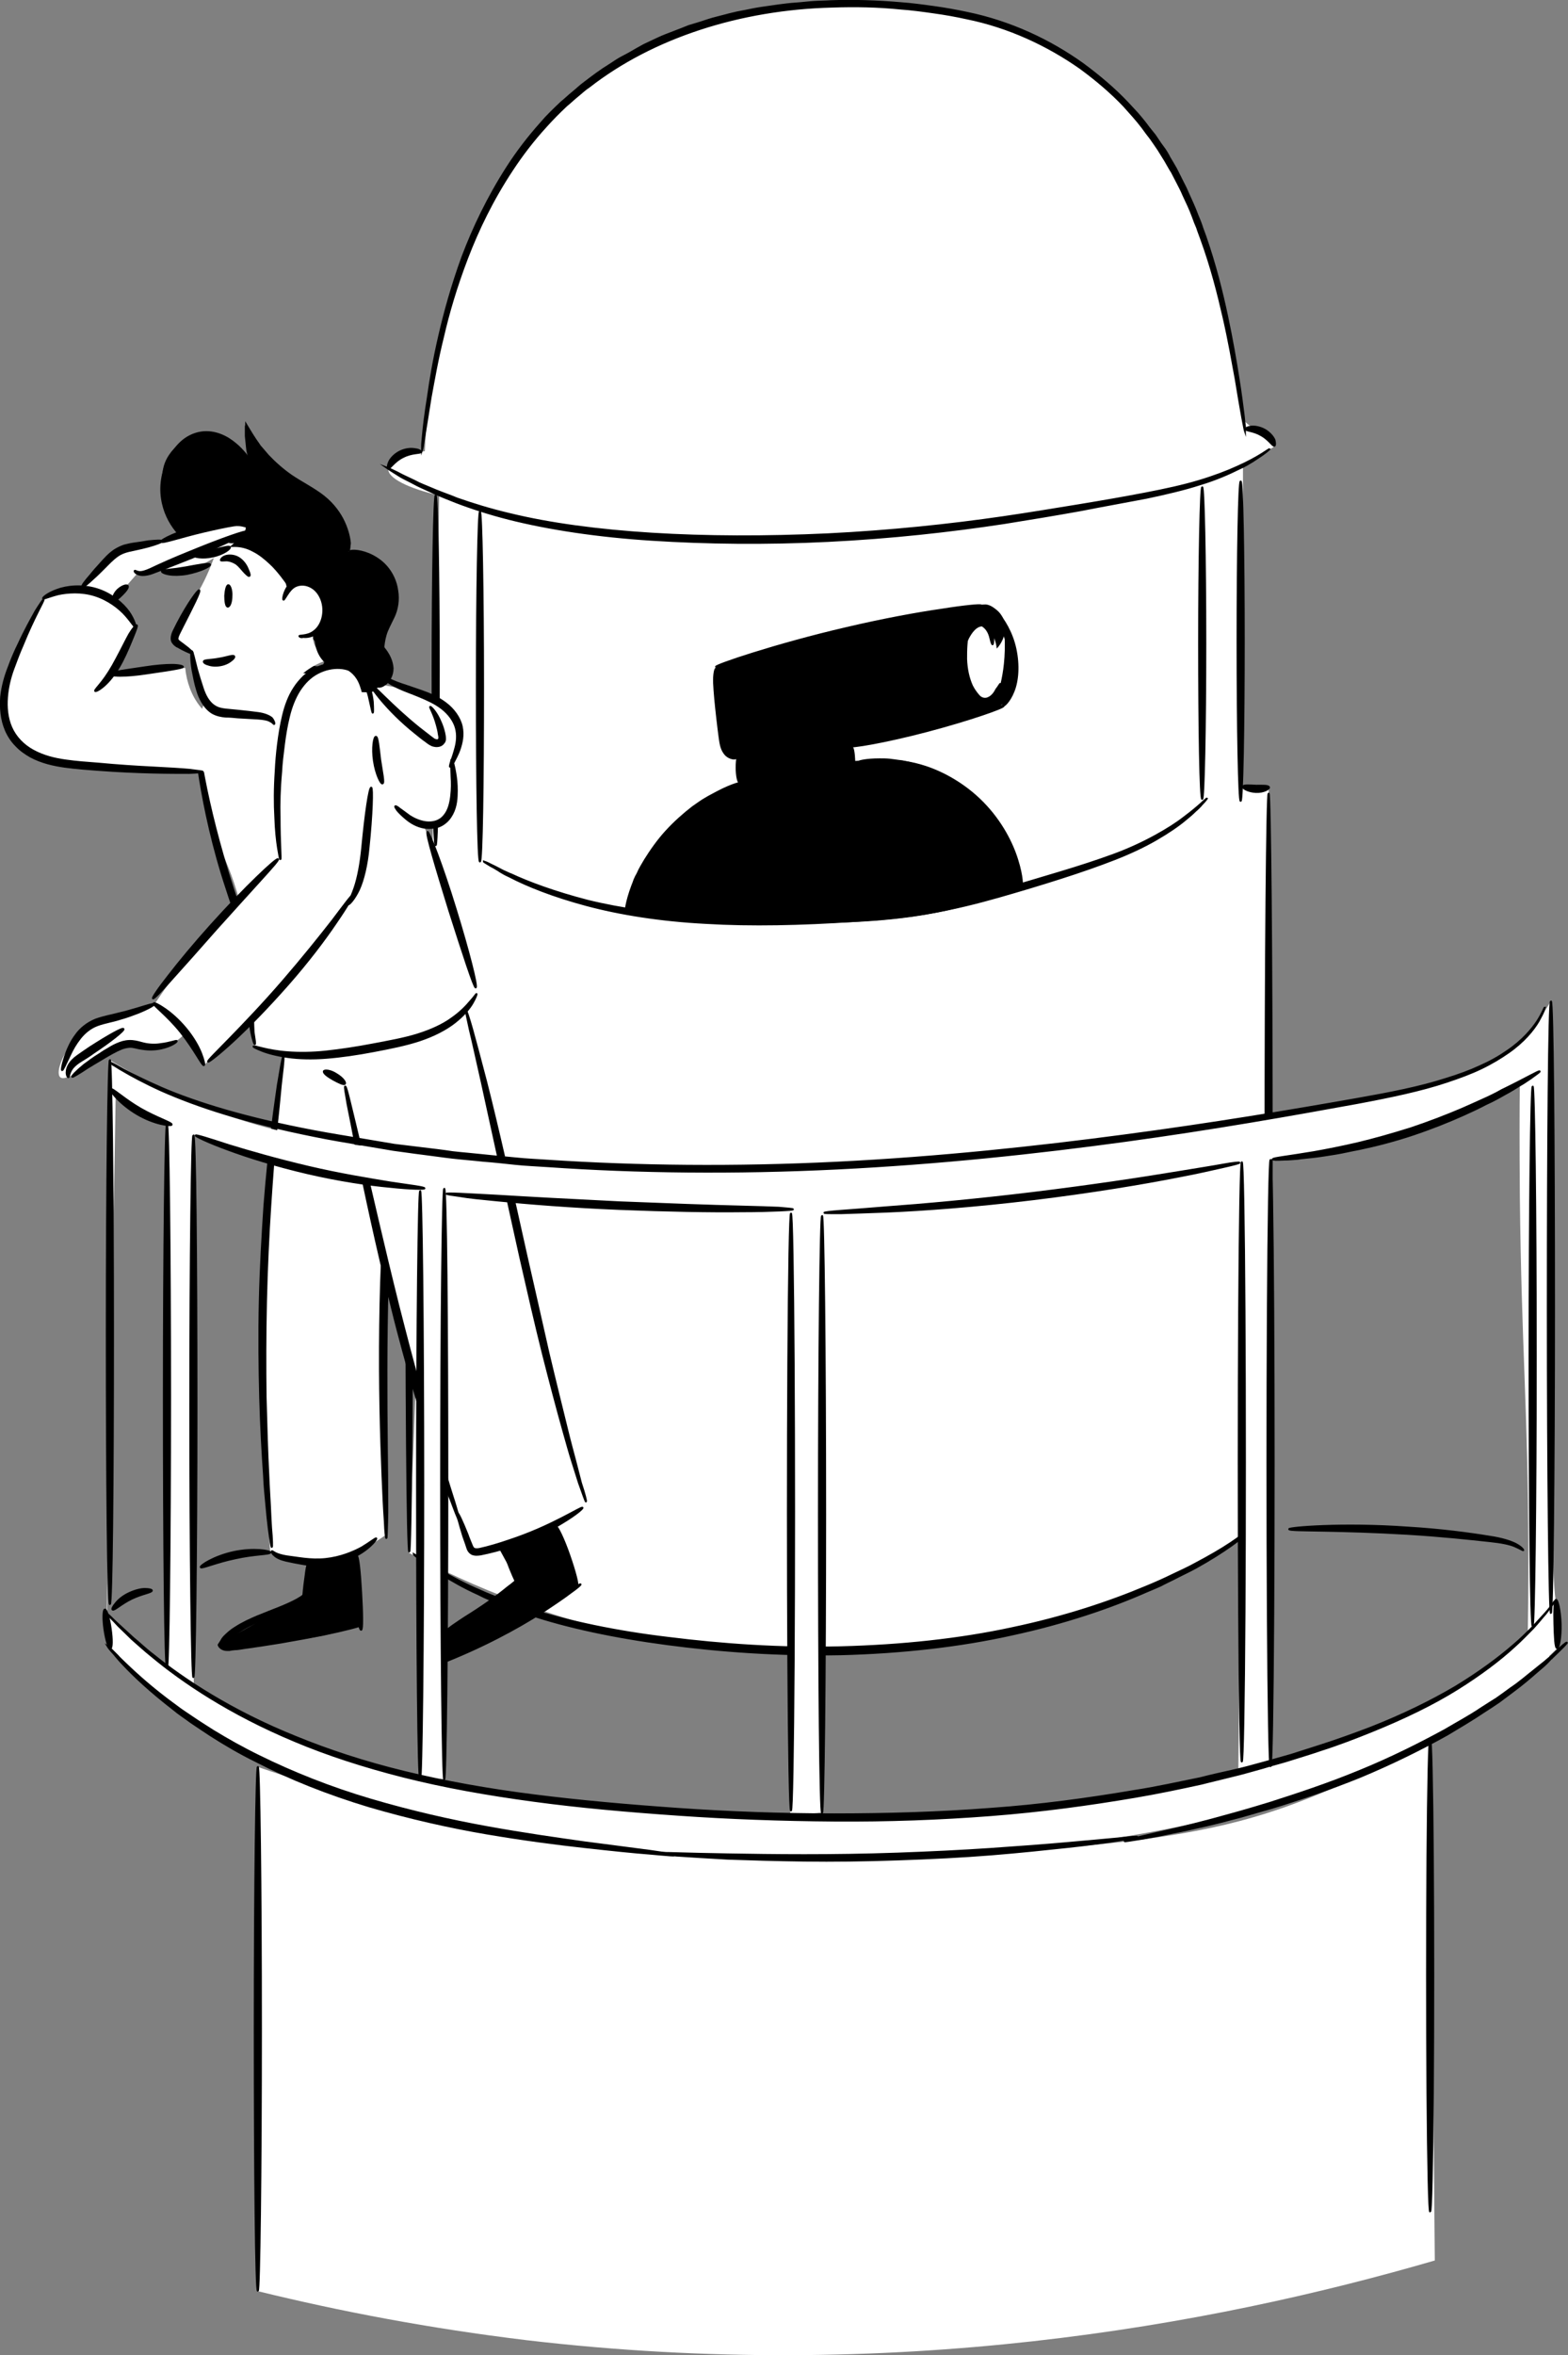 <?xml version="1.0" encoding="utf-8"?>
<!-- Generator: Adobe Illustrator 23.0.3, SVG Export Plug-In . SVG Version: 6.00 Build 0)  -->
<svg version="1.1" id="Layer_1" xmlns="http://www.w3.org/2000/svg" xmlns:xlink="http://www.w3.org/1999/xlink" x="0px" y="0px"
	 viewBox="0 0 403.8 606.1" style="enable-background:new 0 0 403.8 606.1;" xml:space="preserve">
<rect x="0" y="0" width="403.8" height="606.1" fill="#808080" stroke="none"/>
<style type="text/css">
	.st0{fill:#FFFFFF;}
	.st1{stroke:#000000;stroke-width:0.5;stroke-miterlimit:10;}
	.st2{fill:none;stroke:#000000;stroke-width:0.5;stroke-miterlimit:10;}
	.st3{fill:none;stroke:#000000;stroke-miterlimit:10;}
</style>
<g id="vision">
	<path class="st0" d="M109.4,116.1c0.3-7.6,1.4-18,4.3-30c2.6-10.9,6.1-24.9,15.9-39.9c3.4-5.3,11.5-17.4,26.3-27.7
		C176.7,4,197.8,2.3,210.3,1.4c14.2-1,36-2.6,58.8,10.2c3.8,2.1,21.5,12.4,33.4,33.2c5.8,10.1,8.4,19.5,11.5,30.7
		c3.6,13.2,5.3,24.5,6.1,32.6c2.7,2.3,5.4,4.5,8.1,6.8c-2.7,1.7-5.4,3.4-8.1,5.1c0,27.5,0,55-0.1,82.5c2.2,0.1,4.5,0.2,6.7,0.2
		c0,8.1,0,16.2,0,24.3c-0.3,56.7-1.9,112.3-4.8,166.8c-4.9,3.6-12,8.3-21,12.9c-4.3,2.2-21.6,10.7-51.2,15.5
		c-14.1,2.3-41.8,6.6-77.5,0.5c-28.8-5-51.5-14.8-66.9-23.1c0.8-17.8,1.5-35.7,2.2-53.7c2.7-73.7,4.6-146.5,5.6-218.4
		c-7.9-1.8-13.3-4.5-13.1-6.8C100.2,117.8,108,116.4,109.4,116.1z"/>
	<path d="M161.2,234.6c1.3-4.9,3.1-8.7,4.5-11.3c1.2-2.1,6-10.5,16.1-17.3c3.3-2.2,6.3-3.7,8.7-4.7c-0.1-2.2-0.3-4.5-0.4-6.7
		c-0.2,0-1.8,0.1-3-1.2c-1.3-1.4-1-3.2-0.9-3.4c-0.6-6.2-1.2-12.4-1.8-18.6c16-5,33.4-9.4,52.1-13c5.5-1,10.9-2,16.2-2.8
		c0.4,0,3.5,0.2,5.1,2.6c1.7,2.4,1.3,6.1-1.1,8.7c-0.4-3.2-2-5.5-3.6-5.7c-2.3-0.2-4.1,3.8-4.7,5.9c-1.2,4.1-0.2,9.3,3.1,11.6
		c0.4,0.3,2.3,1.6,3.9,1c1.4-0.5,1.9-2.2,2.3-3.9c0.6-2.6,1.3-6.7,1-12.5c1.2,2.5,3,6.8,2.4,11.8c-0.4,3.1-1.4,4.5-1.8,5
		c-1.5,1.9-3.7,2.5-4.8,2.8c-13.3,3.6-20,5.4-24.5,6.3c-2.4,0.5-6.1,1.3-10.6,2.6c0,1.4,0,2.8,0,4.1c2.1-0.2,5.1-0.4,8.7,0
		c4.1,0.4,14.4,1.6,23.4,9.8c9.2,8.4,11.3,19,11.8,22.4c-3.1,1.3-7.5,2.9-12.9,4.5c-10,2.9-20.4,4.5-36.7,4.9
		C200.9,238,183,237.7,161.2,234.6z"/>
	<g>
		<g>
			<g>
				<path class="st1" d="M326.9,115.6c0,0-0.6,0.6-1.9,1.5c-0.6,0.4-1.5,1-2.4,1.6c-1,0.6-2.1,1.3-3.5,1.9c-2.6,1.3-6,2.8-10,4
					c-4,1.3-8.7,2.4-13.9,3.5c-5.2,1-10.9,2-17,3.2c-6.1,1.1-12.7,2.2-19.6,3.3c-13.8,2.1-29.1,3.8-45.3,4.6
					c-16.1,0.8-31.5,0.6-45.5-0.3c-14-0.9-26.5-2.8-36.8-5.4c-5.1-1.3-9.7-2.8-13.6-4.3c-2-0.8-3.8-1.5-5.4-2.2
					c-1.6-0.8-3.1-1.4-4.5-2.1c-1.3-0.7-2.5-1.3-3.5-1.8s-1.8-1.1-2.5-1.5c-1.3-0.8-2-1.3-2-1.3s0.8,0.3,2.2,1
					c0.7,0.3,1.5,0.8,2.6,1.3c1,0.5,2.2,1,3.5,1.7c1.3,0.6,2.9,1.2,4.5,1.9c1.7,0.7,3.5,1.3,5.4,2.1c4,1.4,8.5,2.8,13.6,4
					c20.5,5,49.8,6.7,81.9,5.2c16.1-0.8,31.3-2.4,45.1-4.4c6.9-1,13.4-2.1,19.6-3.1c6.1-1,11.8-2,17-3s9.8-2,13.8-3.2
					s7.4-2.5,10-3.7C324.3,117.6,326.8,115.5,326.9,115.6z"/>
			</g>
		</g>
	</g>
	<g>
		<g>
			<g>
				<path class="st1" d="M108.4,116.3c-0.1,0.4-2.3,0.1-4.6,1.3c-2.3,1.1-3.3,3-3.8,2.9c-0.2-0.1-0.2-0.7,0.2-1.6
					c0.4-0.9,1.4-2,2.8-2.7c1.4-0.7,2.9-0.8,3.9-0.6C107.9,115.7,108.4,116.1,108.4,116.3z"/>
			</g>
		</g>
	</g>
	<g>
		<g>
			<g>
				<path class="st1" d="M320.6,110.9c0,0-0.1-0.3-0.2-0.9c-0.1-0.6-0.3-1.5-0.5-2.6c-0.4-2.3-1-5.6-1.7-10
					c-0.8-4.3-1.7-9.6-3.1-15.7s-3.1-12.9-5.8-20.3c-0.3-0.9-0.7-1.8-1-2.8c-0.4-0.9-0.8-1.9-1.1-2.8c-0.7-1.9-1.6-3.8-2.5-5.7
					c-0.4-1-0.9-1.9-1.4-2.9s-1-1.9-1.5-2.9c-0.6-0.9-1.1-1.9-1.7-2.9s-1.2-1.9-1.8-2.9c-0.6-0.9-1.3-1.9-2-2.9
					c-0.7-0.9-1.4-1.8-2.1-2.8c-0.7-0.9-1.5-1.9-2.3-2.8s-1.6-1.8-2.4-2.7c-3.3-3.5-7.2-6.8-11.3-9.8c-8.4-5.9-18.4-10.6-29.3-12.8
					c-2.7-0.6-5.5-1.1-8.4-1.5c-2.8-0.4-5.7-0.8-8.6-1c-5.8-0.6-11.7-0.7-17.6-0.5c-23.8,0.6-46.3,7.9-62.6,20.6
					c-1.1,0.7-2,1.6-3,2.4c-1,0.8-1.9,1.7-2.9,2.5c-1.8,1.7-3.6,3.5-5.2,5.3c-3.3,3.6-6.2,7.4-8.7,11.2c-5.1,7.7-8.8,15.4-11.6,22.7
					c-2.8,7.3-4.8,14.1-6.2,20.2c-1.5,6-2.4,11.3-3.2,15.6c-0.7,4.3-1.2,7.7-1.6,10c-0.2,1.1-0.3,2-0.4,2.6
					c-0.1,0.6-0.2,0.9-0.2,0.9s0-0.3,0-0.9c0-0.6,0.1-1.5,0.2-2.6c0.2-2.3,0.6-5.7,1.3-10c0.6-4.3,1.5-9.7,2.9-15.7
					c1.4-6.1,3.3-13,6-20.4c2.8-7.4,6.5-15.2,11.5-23c2.5-3.9,5.4-7.7,8.7-11.4c1.6-1.9,3.4-3.6,5.3-5.4c1-0.8,1.9-1.7,2.9-2.5
					s1.9-1.7,3-2.5c2.1-1.6,4.2-3.2,6.5-4.6c1.1-0.7,2.2-1.5,3.4-2.1c1.2-0.6,2.4-1.3,3.6-2c0.6-0.3,1.2-0.7,1.8-1l1.9-0.9
					c1.3-0.6,2.5-1.2,3.8-1.7s2.6-1,3.9-1.5l2-0.8l2-0.6c1.4-0.4,2.7-0.9,4.1-1.3c1.4-0.4,2.8-0.7,4.2-1.1l2.1-0.5l2.1-0.4
					c1.4-0.3,2.9-0.6,4.3-0.8c2.9-0.4,5.8-0.9,8.8-1.1c1.5-0.1,3-0.3,4.5-0.4c1.5-0.1,3-0.1,4.5-0.2c6-0.2,12,0,17.8,0.5
					c2.9,0.2,5.8,0.6,8.7,1c2.9,0.4,5.7,0.9,8.5,1.5c11.2,2.3,21.4,7.1,29.9,13.2c4.2,3.1,8.1,6.4,11.5,10c0.8,0.9,1.7,1.8,2.5,2.7
					c0.8,0.9,1.6,1.9,2.3,2.8c0.7,1,1.5,1.9,2.2,2.8c0.7,1,1.3,2,2,2.9s1.3,1.9,1.8,2.9c0.6,1,1.2,2,1.7,2.9c0.5,1,1,2,1.5,3
					s1,1.9,1.4,2.9c0.9,2,1.8,3.9,2.5,5.8c0.4,1,0.8,1.9,1.1,2.8c0.3,1,0.7,1.9,1,2.8c2.6,7.5,4.3,14.4,5.6,20.5
					c1.3,6.1,2.2,11.4,2.9,15.8c0.7,4.3,1.1,7.7,1.4,10c0.1,1.1,0.2,2,0.3,2.6C320.6,110.6,320.6,110.9,320.6,110.9z"/>
			</g>
		</g>
	</g>
	<g>
		<g>
			<g>
				<path class="st1" d="M328.2,114.7c-0.4,0.2-1.4-1.6-3.4-2.7c-2-1.2-4-1.1-4-1.6c0-0.2,0.5-0.5,1.4-0.6s2.2,0.1,3.5,0.8
					c1.2,0.7,2.1,1.7,2.5,2.6C328.4,114,328.4,114.6,328.2,114.7z"/>
			</g>
		</g>
	</g>
	<g>
		<g>
			<g>
				<path class="st1" d="M112.2,217.5c-0.5,0-0.8-20.1-0.8-45s0.4-45,0.8-45s0.8,20.1,0.8,45S112.6,217.5,112.2,217.5z"/>
			</g>
		</g>
	</g>
	<g>
		<g>
			<g>
				<path class="st1" d="M123.6,221.7c-0.5,0-0.8-20.1-0.8-45s0.4-45,0.8-45s0.8,20.1,0.8,45S124.1,221.7,123.6,221.7z"/>
			</g>
		</g>
	</g>
	<g>
		<g>
			<g>
				<path class="st1" d="M309.6,205.6c-0.5,0-0.8-17.9-0.8-40.1s0.4-40.1,0.8-40.1s0.8,17.9,0.8,40.1S310,205.6,309.6,205.6z"/>
			</g>
		</g>
	</g>
	<g>
		<g>
			<g>
				<ellipse class="st1" cx="319.5" cy="165" rx="0.8" ry="41.1"/>
			</g>
		</g>
	</g>
	<g>
		<g>
			<g>
				<path class="st1" d="M310.8,205.5c0,0-0.4,0.6-1.3,1.5c-0.4,0.5-1,1.1-1.7,1.7c-0.7,0.7-1.5,1.4-2.5,2.2
					c-1.9,1.6-4.4,3.3-7.5,5.1s-6.7,3.5-10.8,5.1c-4.1,1.6-8.7,3.2-13.7,4.8c-5,1.6-10.3,3.2-15.9,4.8c-5.6,1.6-11.6,3.1-17.9,4.2
					s-12.9,1.7-19.6,2.1c-13.5,0.9-26.4,1.2-38.1,0.5c-11.7-0.6-22.2-2.3-30.8-4.6c-8.6-2.3-15.3-5-19.7-7.3
					c-0.6-0.3-1.1-0.5-1.6-0.8s-0.9-0.5-1.3-0.8c-0.8-0.5-1.5-0.9-2.1-1.2c-1.1-0.7-1.7-1-1.7-1.1c0,0,0.7,0.2,1.8,0.8
					c0.6,0.3,1.3,0.6,2.2,1.1c0.4,0.2,0.9,0.5,1.4,0.7s1,0.5,1.6,0.7c4.5,2.1,11.2,4.6,19.7,6.8c8.5,2.1,19,3.6,30.6,4.2
					s24.5,0.2,37.9-0.6c6.7-0.4,13.3-1,19.5-2.1s12.2-2.5,17.8-4.1c5.6-1.6,10.9-3.2,15.9-4.7s9.6-3,13.7-4.5s7.7-3.2,10.8-4.9
					c3.1-1.7,5.6-3.3,7.5-4.8C308.9,207.4,310.7,205.4,310.8,205.5z"/>
			</g>
		</g>
	</g>
	<g>
		<g>
			<g>
				<path class="st1" d="M105.3,212.3c-0.2-0.1,0-0.6,0.4-1.1c0.5-0.5,1.3-1.1,2.3-1.4c1-0.3,2-0.2,2.7,0s1,0.6,0.9,0.8
					c-0.2,0.4-1.6,0.3-3.2,0.8C106.9,211.8,105.7,212.6,105.3,212.3z"/>
			</g>
		</g>
	</g>
	<g>
		<g>
			<g>
				<path class="st1" d="M105.4,399.3c-0.5,0-0.8-41.9-0.8-93.7s0.4-93.7,0.8-93.7s0.8,41.9,0.8,93.7S105.8,399.3,105.4,399.3z"/>
			</g>
		</g>
	</g>
	<g>
		<g>
			<g>
				<path class="st1" d="M323.8,391.9c0,0-0.1,0.2-0.4,0.5s-0.7,0.7-1.2,1.2c-1.1,1.1-2.8,2.5-5.2,4.2c-2.4,1.7-5.4,3.6-9,5.6
					c-1.8,1-3.8,1.9-5.9,3c-1,0.5-2.1,1-3.2,1.6c-1.1,0.5-2.3,1-3.5,1.5c-9.5,4.2-21.3,8.2-34.7,11.1c-13.4,3-28.5,4.7-44.3,5.1
					c-15.9,0.3-31-0.8-44.6-2.6c-13.6-1.8-25.8-4.4-35.6-7.7c-2.5-0.8-4.8-1.7-7-2.5c-2.2-0.9-4.2-1.7-6.1-2.7
					c-3.8-1.7-6.8-3.5-9.3-5c-2.5-1.6-4.3-2.8-5.5-3.8c-1.2-0.9-1.8-1.4-1.8-1.5c0,0,0.7,0.4,2,1.2c1.3,0.9,3.2,2,5.7,3.5
					c2.5,1.4,5.6,3.1,9.4,4.7c1.9,0.9,3.9,1.6,6.1,2.5c2.2,0.8,4.5,1.6,7,2.4c9.8,3.1,21.9,5.7,35.5,7.3c13.6,1.7,28.6,2.8,44.3,2.4
					c15.7-0.4,30.7-2,44.1-4.9c13.4-2.8,25.1-6.7,34.6-10.7c1.2-0.5,2.4-1,3.5-1.5s2.2-1,3.2-1.5c2.1-1,4.1-1.9,5.9-2.9
					c3.6-1.9,6.7-3.7,9.1-5.3c2.4-1.6,4.2-3,5.3-4C323.2,392.4,323.8,391.9,323.8,391.9z"/>
			</g>
		</g>
	</g>
	<g>
		<g>
			<g>
				<path class="st1" d="M326.8,202.6c0.1,0.4-1.4,1.3-3.4,1.2s-3.5-1-3.3-1.4s1.6-0.3,3.4-0.2C325.2,202.2,326.6,202.1,326.8,202.6
					z"/>
			</g>
		</g>
	</g>
	<g>
		<g>
			<g>
				<path class="st1" d="M326.7,389.4c-0.5,0-0.8-41.5-0.8-92.6s0.4-92.6,0.8-92.6s0.8,41.5,0.8,92.6S327.2,389.4,326.7,389.4z"/>
			</g>
		</g>
	</g>
	<g>
		<g>
			<g>
				<path class="st1" d="M191.3,201.4c0.1,0.3-2.3,1.2-5.9,3.3c-0.4,0.3-0.9,0.5-1.4,0.8s-1,0.6-1.5,1c-1,0.7-2.1,1.5-3.2,2.3
					c-2.1,1.7-4.4,3.7-6.5,6.1c-2.1,2.4-3.9,4.8-5.4,7.1c-0.7,1.2-1.4,2.3-2,3.4c-0.3,0.5-0.6,1.1-0.8,1.6c-0.2,0.5-0.5,1-0.7,1.5
					c-1.7,3.8-2.4,6.3-2.7,6.2c-0.2,0,0.1-2.7,1.6-6.7c0.2-0.5,0.4-1,0.6-1.6c0.2-0.5,0.5-1.1,0.8-1.6c0.5-1.2,1.2-2.3,1.9-3.5
					c1.5-2.4,3.3-5,5.5-7.4s4.6-4.5,6.8-6.2c1.2-0.8,2.2-1.6,3.3-2.2c0.5-0.3,1-0.6,1.6-0.9c0.5-0.3,1-0.5,1.5-0.8
					C188.6,201.8,191.2,201.2,191.3,201.4z"/>
			</g>
		</g>
	</g>
	<g>
		<g>
			<g>
				<path class="st1" d="M263.1,228.3c-0.3,0-0.7-2.6-2.3-6.6c-1.5-4-4.4-9.3-8.9-14c-4.6-4.7-9.8-7.6-13.8-9.2
					c-4-1.6-6.6-2.1-6.6-2.4c0-0.2,2.8-0.1,7,1.3c4.2,1.4,9.8,4.3,14.6,9.2c4.8,4.9,7.6,10.5,8.9,14.8
					C263.3,225.5,263.3,228.3,263.1,228.3z"/>
			</g>
		</g>
	</g>
	<g>
		<g>
			<g>
				<path class="st1" d="M190.5,193.6c0.5,0,0.8,1.7,0.8,3.9s-0.4,3.9-0.8,3.9s-0.8-1.7-0.8-3.9
					C189.7,195.3,190.1,193.6,190.5,193.6z"/>
			</g>
		</g>
	</g>
	<g>
		<g>
			<g>
				<path class="st1" d="M184.4,172.1c0.2,0,0.2,1.4,0.6,3.6c0.4,2.2,0.9,5.4,1.3,8.8c0.2,1.7,0.4,3.4,0.5,4.9s0.2,2.8,0.7,3.7
					c0.4,0.9,1.2,1.3,1.7,1.4c0.5,0.2,0.9,0.1,0.9,0.2c0,0.1-0.2,0.4-1,0.5c-0.7,0-1.9-0.4-2.6-1.5c-0.8-1.1-1-2.6-1.2-4.1
					s-0.4-3.1-0.6-4.9c-0.4-3.5-0.7-6.6-0.8-8.9C183.8,173.5,184.2,172,184.4,172.1z"/>
			</g>
		</g>
	</g>
	<g>
		<g>
			<g>
				<path class="st1" d="M252.6,155.8c0,0.2-3.8,1-10,2.2s-14.8,3-24.2,5.2c-9.4,2.2-17.9,4.4-24,6s-9.9,2.6-10,2.4
					c-0.1-0.2,3.6-1.6,9.7-3.5s14.5-4.3,24-6.5c9.4-2.2,18.1-3.8,24.4-4.7C248.7,155.9,252.6,155.6,252.6,155.8z"/>
			</g>
		</g>
	</g>
	<g>
		<g>
			<path class="st2" d="M289.7,183.8"/>
		</g>
	</g>
	<g>
		<g>
			<g>
				<path class="st1" d="M258.4,181.7c0.1,0.4-8.6,3.5-19.6,6.4s-20.1,4.4-20.2,3.9s8.8-2.7,19.8-5.5
					C249.4,183.7,258.3,181.3,258.4,181.7z"/>
			</g>
		</g>
	</g>
	<g>
		<g>
			<g>
				<path class="st1" d="M258.3,181.6c-0.2-0.2,0.9-1.5,1.6-4s0.8-6.2,0-10.2c-0.9-3.9-2.7-7.2-4.2-9.3c-0.8-1-1.7-1.5-2.3-1.7
					c-0.6-0.1-1.1,0.1-1.1,0c-0.1-0.1,0.2-0.5,1.2-0.6c0.9-0.1,2.1,0.5,3.1,1.5c1.9,2.1,4,5.5,4.9,9.7s0.6,8.2-0.5,10.9
					C259.9,180.7,258.4,181.8,258.3,181.6z"/>
			</g>
		</g>
	</g>
	<g>
		<g>
			<g>
				<path class="st1" d="M257.6,176c0.1,0,0.1,0.6-0.2,1.5c-0.1,0.5-0.3,1.1-0.8,1.7c-0.4,0.6-1.1,1.3-2.1,1.6
					c-0.5,0.1-1.1,0.1-1.7,0c-0.6-0.2-1.1-0.5-1.5-0.9c-0.8-0.8-1.5-1.7-2.1-2.8c-1.2-2.1-1.7-4.8-1.8-7.5c0-1.4,0-2.7,0.1-3.9
					c0.1-1.3,0.3-2.6,0.8-3.7c0.3-0.6,0.6-1.1,1-1.6s1-0.8,1.7-1c1.3-0.3,2.5,0.2,3.2,0.9s1.1,1.5,1.3,2.2c0.2,0.7,0.3,1.3,0.3,1.8
					c0,1-0.1,1.5-0.2,1.5s-0.3-0.5-0.5-1.4s-0.6-2.3-1.8-3.2c-0.6-0.5-1.4-0.7-2.1-0.5s-1.3,0.9-1.7,1.9c-0.4,1-0.5,2.1-0.6,3.3
					s-0.1,2.5-0.1,3.7c0.1,2.6,0.6,4.9,1.5,6.9c0.5,1,1.1,1.8,1.7,2.5s1.3,0.9,2,0.8c1.4-0.3,2.2-1.6,2.6-2.4
					C257.3,176.5,257.5,176,257.6,176z"/>
			</g>
		</g>
	</g>
	<g>
		<g>
			<g>
				<path class="st1" d="M219.6,199.3c-0.4,0.1-1.1-1.5-1.2-3.5s0.4-3.7,0.8-3.6c0.5,0,0.7,1.6,0.8,3.6
					C220.2,197.6,220.1,199.2,219.6,199.3z"/>
			</g>
		</g>
	</g>
	<g>
		<g>
			<g>
				<path class="st1" d="M253.5,209.5c-0.2,0.2-1.6-1.3-4.1-3.4c-0.6-0.5-1.3-1.1-2.1-1.6c-0.8-0.6-1.6-1.1-2.5-1.7
					c-1.8-1.1-3.9-2.2-6.2-3.2c-2.3-0.9-4.6-1.6-6.6-2.1c-1.1-0.2-2-0.4-3-0.6c-0.9-0.2-1.8-0.3-2.6-0.3c-3.2-0.3-5.3-0.2-5.3-0.5
					c0-0.2,2-0.7,5.4-0.7c0.8,0,1.8,0,2.7,0.1c1,0.1,2,0.3,3.1,0.4c2.2,0.4,4.6,1.1,7,2.1s4.5,2.2,6.4,3.4c0.9,0.6,1.8,1.2,2.5,1.9
					c0.8,0.6,1.5,1.2,2.1,1.8C252.6,207.6,253.7,209.4,253.5,209.5z"/>
			</g>
		</g>
	</g>
</g>
<g id="guy">
	<g id="leg_right">
		<path d="M79.3,402.9c-0.2,2.7-0.4,5.3-0.6,8c-2.6,1.3-5.2,2.7-7.9,4.1c-4.8,2.6-9.4,5.2-13.8,7.8c3.2,0.2,6.6,0.2,10.2,0.1
			c10.1-0.5,18.8-2.4,25.8-4.6c-0.6-7.4-1.1-14.8-1.7-22.3C87.3,398.3,83.3,400.6,79.3,402.9z"/>
		<path class="st0" d="M73,271c-0.1,0.5-0.2,1.2-0.3,2c0,0-0.5,3.8-1,7.6c-0.2,1.7-2.7,22.5-3.6,42.3c-1.7,34.4,1,70.2,1.5,76.5
			c1.8,0.8,4,1.4,6.4,1.8c11.2,1.8,20.3-4,23.5-6.3c-0.1-2.4-0.3-6.3-0.5-10.9c-0.5-13.6-1.3-36,0.4-63.5
			c0.8-12.9,1.2-19.4,2.1-26.7c2.6-21.4,5.9-29.2,2.1-32.6C101.1,259.1,94.5,257.6,73,271z"/>
		<g>
			<g>
				<g>
					<path class="st1" d="M70,398.1c-0.1,0-0.4-1.7-0.8-4.9c-0.2-1.6-0.4-3.5-0.6-5.8c-0.2-2.3-0.5-4.9-0.6-7.7
						c-0.4-5.7-0.8-12.6-1-20.1c-0.2-7.6-0.3-15.9-0.1-24.7c0.2-8.8,0.7-17.1,1.2-24.7c0.6-7.6,1.3-14.4,2-20.1
						c0.3-2.9,0.7-5.4,1-7.7c0.3-2.3,0.6-4.2,0.9-5.8c0.5-3.2,0.9-4.9,1-4.9s0,1.8-0.4,5c-0.2,1.6-0.4,3.5-0.6,5.8
						c-0.2,2.3-0.5,4.8-0.8,7.7c-0.6,5.7-1.1,12.5-1.6,20.1s-0.9,15.9-1.1,24.6c-0.2,8.7-0.2,17.1-0.1,24.6
						c0.2,7.6,0.4,14.4,0.7,20.1c0.1,2.9,0.3,5.4,0.4,7.7c0.1,2.3,0.2,4.2,0.3,5.8C70.1,396.3,70.1,398.1,70,398.1z"/>
				</g>
			</g>
		</g>
		<g>
			<g>
				<g>
					<path class="st1" d="M96.9,395.9c0.1,0.1-0.8,1.5-3,3.1s-5.7,3.3-9.9,3.7c-2.1,0.2-4.1,0.1-5.8-0.2c-1.8-0.3-3.3-0.6-4.6-0.9
						s-2.4-0.8-3-1.4c-0.6-0.5-0.7-1-0.6-1c0.1-0.1,0.4,0.2,1,0.5s1.6,0.6,2.8,0.8c2.6,0.3,6.2,1.1,10,0.7c3.9-0.4,7.2-1.8,9.4-3
						C95.5,396.8,96.8,395.7,96.9,395.9z"/>
				</g>
			</g>
		</g>
		<g>
			<g>
				<g>
					<path class="st1" d="M99.5,395.8c-0.1,0-0.3-1.5-0.4-4.3c-0.2-2.8-0.4-6.7-0.6-11.7c-0.4-9.9-0.8-23.5-0.6-38.6
						c0.1-7.5,0.3-14.7,0.7-21.2s0.8-12.4,1.4-17.3c0.2-2.5,0.5-4.7,0.8-6.6c0.2-1.9,0.5-3.6,0.7-5c0.4-2.7,0.7-4.2,0.8-4.2
						s0,1.5-0.2,4.3c-0.1,1.4-0.3,3.1-0.4,5c-0.2,2-0.4,4.2-0.5,6.6c-0.4,4.9-0.7,10.8-1,17.3s-0.5,13.7-0.6,21.2
						c-0.2,15,0,28.7,0.1,38.5c0,4.9,0.1,8.9,0,11.7C99.6,394.2,99.6,395.8,99.5,395.8z"/>
				</g>
			</g>
		</g>
		<g>
			<g>
				<g>
					<path class="st1" d="M93,418.2c0,0.2-3.7,1.2-9.9,2.5c-3.1,0.6-6.8,1.3-10.9,2c-2.1,0.3-4.2,0.7-6.5,1
						c-1.1,0.2-2.3,0.3-3.4,0.5c-0.6,0.1-1.2,0.2-1.8,0.2l-0.9,0.1l-0.5,0.1h-0.3c-0.1,0-0.3,0-0.4,0c-1,0-1.9-0.6-2.1-1.3l0.7-1.1
						c0.2-0.4,0.5-0.8,0.7-1c0.9-0.9,1.8-1.7,2.8-2.3c2-1.3,4-2.2,5.9-3c3.9-1.6,7.4-2.8,10.1-4.3c0.3-0.2,0.7-0.4,1-0.6
						c0.1-0.1,0.3-0.2,0.4-0.3c0.1-0.1,0.2-0.1,0.2-0.2c0.1-0.6,0.1-1.2,0.2-1.8c0.1-1.2,0.3-2.3,0.4-3.2c0.2-1.7,0.4-2.7,0.5-2.7
						s0.1,1,0.1,2.7c0,0.9-0.1,2-0.1,3.2c0,0.7-0.1,1.4-0.1,2.2c0,0.1,0,0.1-0.1,0.2l-0.2,0.1l-0.3,0.2c-0.2,0.1-0.3,0.2-0.5,0.3
						c-0.3,0.2-0.6,0.4-1,0.7c-2.7,1.8-6.3,3.1-10.1,4.7c-1.9,0.8-3.8,1.7-5.6,3c-0.9,0.6-1.7,1.3-2.5,2.1c-0.3,0.3-0.2,0.2-0.3,0.3
						l-0.1,0.2c0,0.1,0.2,0.2,0.3,0.2h0.2h0.4l0.9-0.1c0.6-0.1,1.2-0.1,1.7-0.2c1.2-0.2,2.3-0.3,3.4-0.5c2.2-0.3,4.4-0.6,6.5-0.9
						c4.1-0.6,7.8-1.2,10.9-1.7C89.1,418.6,92.9,418,93,418.2z"/>
				</g>
			</g>
		</g>
		<g>
			<g>
				<g>
					<path class="st1" d="M93,419.4c-0.4,0.1-1.3-4.2-1.6-9.5c-0.4-5.3-0.1-9.6,0.4-9.6s0.9,4.3,1.2,9.5
						C93.3,415,93.4,419.3,93,419.4z"/>
				</g>
			</g>
		</g>
	</g>
	<g id="leg_left">
		<path d="M128.2,397.9c1.7,3.1,3.4,6.3,5.2,9.4c-1.2,1-3.1,2.7-5.6,4.5c-5.2,3.8-7.6,4.5-10.7,7.3c-1.7,1.5-4,4-6.1,8.1
			c4.9-1.3,8.9-2.8,11.8-4c8.4-3.5,14.5-7.4,18.6-10.1c3-1.9,5.4-3.7,7.1-5c-2-5.8-4-11.7-6-17.5C137.8,393.1,133,395.5,128.2,397.9
			z"/>
		<path class="st0" d="M81.7,271.6c0.6,1.4,1.2,2.8,1.8,4.2c1.8,1.2,3.6,2.4,5.4,3.7c0.7,3.4,1.8,8.3,3,14.2
			c3.2,14.6,7.5,33.4,10.2,44.4c3.4,13.5,9.3,34,19.5,60.9c3.3-0.3,7.4-1,11.9-2.5c8-2.7,13.8-6.9,17.4-10c-0.7-2.3-1.7-5.9-3-10.1
			c-8-28.1-11.7-47-17.3-72.2c-2.4-10.7-5.9-26-10.5-44.5C107.3,263.7,94.5,267.6,81.7,271.6z"/>
		<g>
			<g>
				<g>
					<path class="st1" d="M88.8,278.9c-0.3,0.3-1.5-0.3-3-1.1c-1.4-0.8-2.5-1.6-2.4-2.1c0.1-0.4,1.7-0.3,3.2,0.7
						C88.3,277.4,89.1,278.6,88.8,278.9z"/>
				</g>
			</g>
		</g>
		<g>
			<g>
				<g>
					<path class="st1" d="M118.5,391.8c-0.1,0-0.8-1.5-1.8-4.2c-0.5-1.4-1.2-3-1.9-5s-1.5-4.2-2.4-6.7c-1.7-5-3.6-11-5.6-17.6
						c-1.9-6.7-4-14.1-5.9-21.9c-3.9-15.6-6.9-29.8-9-40.1c-1-5.2-1.8-9.3-2.4-12.2c-0.5-2.9-0.8-4.5-0.6-4.5s0.6,1.5,1.3,4.4
						s1.7,7,2.9,12.1c2.4,10.2,5.6,24.4,9.5,40c2,7.8,3.9,15.2,5.8,21.8c1.9,6.7,3.6,12.7,5.2,17.7c0.8,2.5,1.5,4.8,2.1,6.8
						s1.2,3.7,1.6,5.1C118.1,390.2,118.6,391.8,118.5,391.8z"/>
				</g>
			</g>
		</g>
		<g>
			<g>
				<g>
					<path class="st1" d="M150.9,386.4c-0.1,0-0.7-1.7-1.8-4.8c-0.5-1.6-1.1-3.5-1.8-5.7s-1.4-4.8-2.2-7.6c-1.6-5.7-3.4-12.5-5.3-20
						c-1.9-7.6-3.8-15.9-5.8-24.7c-3.9-17.6-7.4-33.5-9.9-45c-1.3-5.7-2.3-10.4-3.1-13.6c-0.7-3.2-1.1-5-1-5s0.7,1.7,1.6,4.9
						c0.9,3.2,2.1,7.8,3.6,13.5c2.9,11.4,6.5,27.3,10.4,44.9c2,8.8,3.9,17.1,5.6,24.7c1.8,7.6,3.5,14.4,4.9,20.1
						c0.7,2.9,1.4,5.4,2,7.7c0.6,2.3,1.1,4.2,1.5,5.8C150.6,384.6,151,386.3,150.9,386.4z"/>
				</g>
			</g>
		</g>
		<g>
			<g>
				<g>
					<path class="st1" d="M150,388c0.1,0.2-1.6,1.7-4.9,3.7c-3.2,2-7.9,4.4-13.4,6.2c-2.7,0.9-5.4,1.6-7.9,2.1
						c-0.7,0.1-1.4,0.2-2.2-0.1c-0.4-0.2-0.7-0.5-0.9-0.8s-0.3-0.6-0.4-0.9c-0.3-1-0.7-2-1-2.9c-1.1-3.6-1.7-5.8-1.5-5.9
						s1.2,2,2.6,5.5c0.3,0.9,0.7,1.8,1.1,2.8c0.2,0.5,0.4,0.8,0.7,0.9s0.8,0.1,1.3,0c2.3-0.5,5-1.3,7.6-2.2
						C142.1,392.8,149.8,387.6,150,388z"/>
				</g>
			</g>
		</g>
		<g>
			<g>
				<g>
					<path class="st1" d="M149.5,407.7c0.1,0.1-0.8,0.9-2.5,2.1c-1.7,1.3-4.2,3-7.4,5.1c-6.4,4.1-15.6,9.1-26.5,13.3
						c-0.2,0.1-0.4,0.1-0.6,0.2c-0.3,0-0.6,0.1-0.9,0c-0.6-0.1-1.1-0.5-1.3-1.1c-0.1-0.3-0.1-0.6,0-0.9c0-0.2,0.1-0.3,0.1-0.5
						l0.1-0.3c0.1-0.4,0.3-0.7,0.4-1.1c0.7-1.4,1.6-2.6,2.6-3.6c2-2,4.3-3.4,6.4-4.8c4.2-2.6,7.9-5.2,10.8-7.6
						c0.7-0.5,1.3-1,1.9-1.5l0.1-0.1v-0.1c0-0.1-0.1-0.2-0.1-0.3c-0.2-0.4-0.3-0.7-0.5-1.1c-0.6-1.4-1.1-2.6-1.4-3.6
						c-0.7-2-1-3.2-0.9-3.2s0.6,1,1.5,3c0.4,1,1,2.1,1.6,3.5c0.2,0.3,0.3,0.7,0.5,1c0.1,0.3,0.3,0.5,0.4,0.8l0.1,0.2l0.1,0.1v0.1
						l0,0l-0.3,0.3c-0.4,0.3-0.8,0.7-1.2,1c-0.3,0.3-0.7,0.6-1.1,0.9c-2.9,2.5-6.5,5.2-10.8,7.9c-2.1,1.4-4.3,2.8-6.1,4.6
						c-0.9,0.9-1.7,2-2.3,3.1c-0.2,0.3-0.3,0.6-0.4,0.9l-0.1,0.2v0.1v0.1c0,0.1,0.1,0.1,0.2,0.1c0.1,0,0.1,0,0.2,0
						c0.1,0,0.3-0.1,0.4-0.1c10.7-4.1,20-9,26.5-12.8C145.5,410.2,149.4,407.5,149.5,407.7z"/>
				</g>
			</g>
		</g>
		<g>
			<g>
				<g>
					<path class="st1" d="M148.6,408.1c-0.4,0.1-2-3.1-3.5-7.4s-2.4-7.7-2-7.9c0.4-0.2,2,3.1,3.5,7.4S149,408,148.6,408.1z"/>
				</g>
			</g>
		</g>
	</g>
	<g id="torso">
		<path class="st0" d="M56.8,174.3c-2,1.6-3,3.7-4.1,6.4c-0.6,1.4-1.9,4.8-2.1,9.3c-0.1,2,0.4,4.6,1.5,9.8
			c2.1,10.8,2.3,11.3,2.6,12.4c1.4,5,2.8,7.7,4.1,11c1.9,4.7,4.1,11.6,5.1,20.9c0.2,3.3,0.5,6.6,0.7,9.9c0.3,5.2,0.6,10.3,0.8,15.4
			c6.8,2,12.4,2.3,16.2,2.3c3.8-0.1,6.9-0.6,13.1-1.7c7.2-1.3,10.8-1.9,13.9-3.2c3.3-1.4,8.8-4.3,14.1-10.9
			c-0.7-2.8-1.4-5.6-2.2-8.5c-3.4-12.5-7.2-24.2-11.4-35.1c0.7,0.1,2.9,0.5,4.7-0.8c0.4-0.3,1.5-1,2.3-3.1c2-4.8,0.6-11,0.1-12.9
			c0.6-0.8,2.3-3.2,2.1-6.6c-0.2-2.6-1.4-4.4-1.9-5.1c-0.7-1.1-2.6-3.4-9.3-5.7c-2.2-0.7-3.6-1-11.4-2.3c-6.7-1.1-10-1.7-11.8-1.9
			c-7-0.9-11.7-1.2-12.9-1.2C60,172.1,57.8,173.5,56.8,174.3z"/>
		<g>
			<g>
				<g>
					<path class="st1" d="M65.6,268.7c-0.1,0-0.5-1.1-0.9-3.1c-0.4-2.1-0.6-5.1-0.8-8.8c-0.2-3.7-0.1-8.1-0.9-12.9
						c-0.8-4.7-2.9-9.7-4.6-15.1c-3.6-10.8-5.7-20.9-6.9-28.3c-0.6-3.7-0.9-6.7-1.1-8.7c-0.2-2.1-0.2-3.2-0.1-3.2
						c0.2,0,0.9,4.5,2.3,11.8c1.4,7.3,3.8,17.2,7.3,28c1.7,5.3,3.9,10.4,4.6,15.4c0.7,5,0.6,9.4,0.6,13.1s0.1,6.7,0.2,8.7
						C65.6,267.6,65.8,268.7,65.6,268.7z"/>
				</g>
			</g>
		</g>
		<g>
			<g>
				<g>
					<path class="st1" d="M95.8,175.8c-0.2,0.5-8.6-2.6-19.4-2.9c-10.8-0.5-19.5,1.9-19.6,1.4c-0.1-0.2,2-1,5.6-1.8
						c1.8-0.4,3.9-0.7,6.3-1c2.4-0.2,5-0.3,7.8-0.2s5.4,0.4,7.8,0.8c2.4,0.4,4.5,0.9,6.2,1.5C93.9,174.6,95.9,175.6,95.8,175.8z"/>
				</g>
			</g>
		</g>
		<g>
			<g>
				<g>
					<path class="st1" d="M110.8,181.9c0.1-0.1,1.6,1.2,2.8,4.2c0.3,0.7,0.6,1.6,0.8,2.5c0.1,0.5,0.2,0.9,0.2,1.6
						c0,0.3-0.1,0.7-0.4,1c-0.2,0.3-0.6,0.6-1,0.7c-0.7,0.2-1.5,0.1-2.1-0.2s-1-0.6-1.5-1c-0.9-0.6-1.8-1.4-2.7-2.1
						c-7.4-5.9-11.8-12.2-11.5-12.5c0.4-0.3,5.3,5.4,12.5,11.2c0.9,0.7,1.8,1.4,2.7,2.1c0.4,0.3,0.9,0.7,1.2,0.9
						c0.4,0.2,0.7,0.2,0.9,0.2c0.2-0.1,0.3-0.1,0.4-0.4c0.1-0.3,0-0.7-0.1-1.2c-0.1-0.8-0.3-1.6-0.5-2.3
						C111.7,183.6,110.6,182,110.8,181.9z"/>
				</g>
			</g>
		</g>
		<g>
			<g>
				<g>
					<path class="st1" d="M115.9,197.3c-0.1,0,0-0.5,0.3-1.4c0.3-0.8,0.7-2,1.1-3.5c0.4-1.5,0.6-3.3,0.1-5.1s-1.8-3.6-3.6-5
						s-3.9-2.3-5.8-3.1c-1.9-0.8-3.7-1.4-5.2-2.1c-3-1.3-4.4-2.8-4.3-3c0.2-0.2,1.8,0.9,4.7,1.9c1.5,0.5,3.3,1.1,5.3,1.8
						s4.2,1.6,6.3,3.2c2,1.5,3.6,3.7,4.1,5.9c0.5,2.3,0,4.3-0.5,5.8s-1.2,2.7-1.6,3.5C116.3,196.9,116,197.3,115.9,197.3z"/>
				</g>
			</g>
		</g>
		<g>
			<g>
				<g>
					<path class="st1" d="M101.8,207.5c0.1-0.1,0.5,0.1,1.1,0.6c0.6,0.4,1.5,1.1,2.6,1.9c1.1,0.7,2.6,1.4,4.2,1.6
						c1.7,0.2,3.5-0.2,4.7-1.7c1.2-1.4,1.6-3.4,1.8-5.1c0.2-1.8,0.2-3.4,0.1-4.8c-0.1-2.7-0.2-4.5,0-4.5s0.7,1.6,1.1,4.4
						c0.2,1.4,0.3,3.1,0.2,5s-0.5,4.1-2.1,6c-0.8,0.9-1.8,1.6-2.9,1.9c-1.1,0.3-2.2,0.3-3.2,0.2c-2-0.3-3.6-1.3-4.7-2.2
						c-1.1-0.9-1.9-1.7-2.4-2.3C101.9,207.9,101.7,207.6,101.8,207.5z"/>
				</g>
			</g>
		</g>
		<g>
			<g>
				<g>
					<path class="st1" d="M98.5,201.6c-0.4,0.2-1.7-2.4-2.2-5.8c-0.5-3.4,0-6.2,0.5-6.2s0.7,2.7,1.1,5.9
						C98.4,198.9,99,201.5,98.5,201.6z"/>
				</g>
			</g>
		</g>
		<g>
			<g>
				<g>
					<path class="st1" d="M122.5,254.1c-0.4,0.1-3.3-8.8-6.8-19.8c-3.4-11-6.1-20-5.6-20.2c0.4-0.1,3.8,8.6,7.2,19.7
						C120.7,244.8,123,253.9,122.5,254.1z"/>
				</g>
			</g>
		</g>
		<g>
			<g>
				<g>
					<path class="st1" d="M122.7,255.8c0.1,0-0.2,0.9-1,2.3s-2.3,3.2-4.6,5s-5.4,3.4-9,4.6s-7.7,2-11.9,2.8s-8.3,1.4-12.1,1.7
						c-3.7,0.3-7.2,0.2-10-0.2c-2.8-0.4-5.1-1-6.6-1.6s-2.3-1-2.2-1.1c0.1-0.3,3.3,1.1,8.9,1.5c2.8,0.2,6.1,0.2,9.8-0.2
						c3.7-0.4,7.7-1,11.9-1.8s8.2-1.5,11.7-2.6s6.5-2.5,8.7-4.1c2.3-1.6,3.8-3.2,4.8-4.4C122.2,256.5,122.6,255.8,122.7,255.8z"/>
				</g>
			</g>
		</g>
	</g>
	<g id="head">
		<path d="M54.3,142.5c-1.4-0.6-3.4-1.6-5.5-3.3c-4.9-4.3-6.2-9.8-6.5-11.4c-0.5-3-1.3-7,1.2-10.7c3-4.6,8.4-5.1,8.8-5.1
			c4.8-0.4,9.5,2.4,11.9,7c-0.6-3.3-1.3-7.2-0.5-7.4c0.6-0.2,1.5,2.5,3.9,5.5c0.8,1,2.5,3,14.2,10.6c3.4,2.2,4.1,2.6,5,3.8
			c2.6,3.3,3,7.4,2.9,10.4c1.5,0.1,3.7,0.5,5.8,1.8c0.9,0.5,4.4,2.6,5.4,6.4c0.3,1.2,0.3,2.3,0,4.7c-0.4,2.6-1.1,6.2-2.5,10.5
			c0.5,0.9,1.3,2.6,1.5,4.7c0.1,1.5,0.3,3.8-1,5.6c-2,2.6-6.4,2.7-9.3,1.4c-3.6-1.6-4.9-5.6-5.3-6.6
			C82.2,165.2,75.4,156.6,54.3,142.5z"/>
		<path class="st0" d="M56.3,139.9c-1.5,5-3.3,9-5,12c-3.7,6.5-7.5,10.1-6.2,13.1c0.7,1.6,2.7,2.4,4.4,2.8c0.3,3.3,1,6,1.5,7.8
			c1,3.4,1.5,5.1,3,6.3c1.9,1.6,4.2,1.7,7.1,1.9c3.7,0.3,5.3-0.2,7.8,1c1.3,0.6,2.2,1.4,2.7,1.9c0-1.5,0.3-6,3.5-10.3
			s7.3-5.9,8.8-6.4c-3.1-3.2-3.5-5.3-3.2-6.7c0.5-2.2,2.6-2.3,3.4-5c0.6-2.2-0.1-4.7-1.6-6.4c-0.5-0.6-1.8-2-3.8-2.1
			c-1.9,0-3.7,1.3-4.6,3.3c-0.1-1.4-0.4-4.1-2.3-6.8c-1.2-1.8-2.5-2.8-3.1-3.3C64,139.6,58.3,139.7,56.3,139.9z"/>
		<g>
			<g>
				<path class="st3" d="M50.5,153.6"/>
			</g>
		</g>
		<g>
			<g>
				<g>
					<path class="st1" d="M49.6,168.1c-0.1,0.2-1.2-0.3-2.8-1.1c-0.4-0.2-0.8-0.5-1.3-0.7c-0.2-0.2-0.5-0.3-0.8-0.7
						c-0.3-0.3-0.5-0.8-0.5-1.2c0-0.9,0.3-1.6,0.6-2.2c0.3-0.6,0.6-1.2,0.9-1.8c2.6-5,5.3-8.7,5.6-8.5c0.4,0.2-1.7,4.3-4.2,9.2
						c-0.3,0.6-0.6,1.2-0.9,1.8c-0.3,0.6-0.5,1.1-0.5,1.4c0,0.2,0,0.3,0.1,0.4c0.1,0.1,0.2,0.3,0.4,0.4c0.4,0.3,0.8,0.6,1.2,0.9
						C48.9,167.1,49.7,167.9,49.6,168.1z"/>
				</g>
			</g>
		</g>
		<g>
			<g>
				<g>
					<path class="st1" d="M70.6,186.3c-0.1,0.1-0.3-0.4-1-0.7c-0.6-0.4-1.7-0.6-3.2-0.7c-1.5-0.1-3.2-0.2-5.2-0.3
						c-1-0.1-2-0.2-3.1-0.2c-1.1-0.1-2.3-0.3-3.5-1c-1.1-0.7-1.9-1.7-2.5-2.7s-1-2-1.3-3c-0.6-1.9-0.9-3.7-1.2-5.2
						c-0.5-3-0.4-4.8-0.2-4.9c0.2,0,0.6,1.8,1.3,4.6c0.4,1.4,0.9,3.1,1.5,4.9c0.6,1.8,1.5,3.7,3.2,4.7c0.8,0.5,1.8,0.7,2.8,0.8
						c1.1,0.1,2.1,0.2,3.1,0.3c2,0.2,3.7,0.4,5.2,0.6c1.5,0.2,2.8,0.7,3.5,1.3C70.7,185.7,70.7,186.3,70.6,186.3z"/>
				</g>
			</g>
		</g>
		<g>
			<g>
				<g>
					<path class="st1" d="M60.3,168.9c0.1,0.2-0.1,0.6-0.8,1.1c-0.6,0.5-1.6,1-2.8,1.2s-2.3,0.1-3.1-0.2c-0.8-0.2-1.2-0.6-1.1-0.8
						c0.1-0.4,1.9-0.3,3.9-0.7C58.4,169.2,60,168.5,60.3,168.9z"/>
				</g>
			</g>
		</g>
		<g>
			<g>
				<g>
					<path class="st1" d="M58.6,156.1c-0.4-0.1-0.6-1.3-0.6-2.8c0.1-1.5,0.4-2.7,0.8-2.7c0.4,0,0.9,1.2,0.8,2.8
						C59.6,155,59.1,156.2,58.6,156.1z"/>
				</g>
			</g>
		</g>
		<g>
			<g>
				<g>
					<path class="st1" d="M64.2,148.2c-0.2,0.1-0.6-0.3-1.2-0.9c-0.6-0.6-1.2-1.5-2.1-2.2c-0.9-0.6-1.9-0.9-2.6-0.9
						c-0.7,0-1.2,0.1-1.4,0c-0.1-0.1,0.2-0.8,1.2-1.1s2.5-0.2,3.7,0.7s1.8,2.1,2.1,2.9C64.3,147.6,64.4,148.1,64.2,148.2z"/>
				</g>
			</g>
		</g>
		<g>
			<g>
				<g>
					<path class="st1" d="M77.1,163.7c0-0.1,0.4-0.1,1.1-0.2c0.7-0.1,1.7-0.3,2.6-1c1-0.7,1.8-1.9,2.2-3.4s0.4-3.3-0.3-5
						s-1.9-2.9-3.4-3.4c-1.4-0.5-2.9-0.2-3.8,0.5c-0.9,0.7-1.4,1.6-1.8,2.2c-0.4,0.6-0.6,1-0.7,0.9c-0.1,0-0.1-0.5,0.1-1.2
						c0.2-0.7,0.6-1.8,1.6-2.9c1.1-1.1,3-1.6,4.9-1.1c0.9,0.2,1.9,0.8,2.7,1.5s1.4,1.7,1.8,2.7c0.8,2.1,0.8,4.2,0.2,6
						s-1.8,3.2-3,3.9c-1.3,0.7-2.5,0.8-3.2,0.7C77.5,164.1,77.1,163.8,77.1,163.7z"/>
				</g>
			</g>
		</g>
		<g>
			<g>
				<g>
					<path class="st1" d="M66.1,121.5c-0.1,0.1-0.6-0.5-1.5-1.6c-0.9-1-2.2-2.6-4-4.2c-0.9-0.8-2-1.5-3.3-2.1s-2.7-1-4.2-0.9
						c-1.5,0-3,0.5-4.4,1.5s-2.5,2.3-3.4,3.9c-1.8,3.1-2.4,6.7-2.1,9.9c0.3,3.2,1.6,5.8,3,7.8s3,3.3,4.1,4.1s1.8,1.2,1.7,1.3
						c0,0.1-0.8-0.1-2.1-0.8s-3-1.9-4.6-3.9s-3.1-4.8-3.6-8.3c-0.5-3.4,0.1-7.4,2.2-10.9c1-1.7,2.3-3.3,3.9-4.4
						c1.6-1.1,3.5-1.7,5.3-1.7s3.4,0.5,4.8,1.2c1.4,0.7,2.5,1.6,3.5,2.5c1.9,1.8,3,3.5,3.8,4.7C65.9,120.7,66.2,121.4,66.1,121.5z"
						/>
				</g>
			</g>
		</g>
		<g>
			<g>
				<g>
					<path class="st1" d="M89.8,141.7c-0.1,0-0.2-0.7-0.5-1.9s-0.8-3-1.9-5c-1.1-2-2.7-4.1-5.1-5.9c-2.4-1.8-5.4-3.2-8.4-5.2
						c-2.4-1.6-4.5-3.5-6.2-5.5c-0.4-0.5-0.8-1-1.2-1.5c-0.2-0.2-0.4-0.5-0.6-0.7c-0.2-0.2-0.4-0.6-0.4-0.6
						c-0.3-0.4-0.4-0.7-0.7-1.2c0-0.1-0.1-0.2-0.1-0.2v0.2c0,0.1,0,0.3,0,0.4c0,0.3,0,0.6,0,0.9c0,0.2,0.1,1,0.2,1.4
						c0.1,0.5,0.2,1,0.3,1.4c0.4,1.7,0.7,2.7,0.6,2.8c-0.1,0.1-0.7-0.8-1.3-2.5c-0.2-0.4-0.3-0.9-0.5-1.5c-0.2-0.6-0.3-1-0.4-2
						c-0.1-0.9-0.2-1.9-0.3-2.9c0-0.5,0-1,0-1.6c0-0.3,0-0.6,0-0.9c0-0.1,0.1-0.2,0.1-0.4c0.9,1.5,2.1,3.5,3.2,5
						c0.3,0.5,0.4,0.6,0.6,0.8c0.2,0.2,0.4,0.5,0.6,0.7c0.4,0.5,0.8,0.9,1.2,1.4c1.7,1.8,3.7,3.6,6,5.2c2.8,1.9,5.9,3.4,8.4,5.4
						s4.2,4.4,5.2,6.6c1,2.2,1.4,4.1,1.5,5.4C90,141,89.9,141.7,89.8,141.7z"/>
				</g>
			</g>
		</g>
		<g>
			<g>
				<g>
					<path class="st1" d="M98.5,168.1c-0.1,0-0.3-0.4-0.4-1.3c-0.1-0.9-0.2-2.1,0.1-3.7c0.3-1.6,1.1-3.3,1.8-5s1-3.8,0.7-5.9
						c-0.3-2.1-1.2-4-2.4-5.4c-1.2-1.5-2.6-2.5-3.8-3.2c-2.5-1.4-4.4-1.5-4.4-1.7s2-0.5,4.9,0.7c1.4,0.6,3.1,1.6,4.5,3.2
						c1.4,1.6,2.5,3.8,2.8,6.2c0.4,2.4,0,4.8-0.9,6.7s-1.7,3.3-2.1,4.7C98.5,166.2,98.8,168.1,98.5,168.1z"/>
				</g>
			</g>
		</g>
		<g>
			<g>
				<g>
					<path class="st1" d="M74.9,151.3c-0.2,0.1-1-1.3-2.5-3.2c-0.8-1-1.7-2.1-2.9-3.2c-1.2-1.1-2.6-2.3-4.2-3.1
						c-1.6-0.9-3.3-1.3-4.8-1.3c-1.6,0-3.2,0.1-4.4,0.2c-2.5,0.1-3.9,0.6-4,0.4c-0.1-0.2,1.3-1.1,3.9-1.6c1.3-0.2,2.8-0.4,4.5-0.5
						c1.8-0.1,3.8,0.4,5.6,1.4s3.3,2.3,4.5,3.5c1.2,1.3,2.1,2.5,2.8,3.6C74.6,149.6,75.1,151.2,74.9,151.3z"/>
				</g>
			</g>
		</g>
		<g>
			<g>
				<g>
					<path class="st1" d="M85.2,171c-0.1,0.2-0.7,0-1.3-0.6c-0.6-0.5-1.4-1.5-1.9-2.7s-0.7-2.4-0.7-3.2s0.3-1.4,0.5-1.4
						c0.5,0,0.8,1.9,1.7,3.9C84.3,169.1,85.5,170.6,85.2,171z"/>
				</g>
			</g>
		</g>
		<g>
			<g>
				<g>
					<path class="st1" d="M97.1,176.5c0-0.2,0.6-0.5,1.2-1.1c0.6-0.7,1.2-1.9,1.2-3.3c0-1.4-0.5-2.8-0.9-3.8c-0.3-1-0.5-1.7-0.3-1.8
						s0.7,0.4,1.3,1.3c0.6,0.9,1.4,2.4,1.5,4.2c0,1.9-1,3.5-2.1,4.2C97.9,177,97.1,176.7,97.1,176.5z"/>
				</g>
			</g>
		</g>
		<g>
			<g>
				<g>
					<path class="st1" d="M96.9,177.4c0,0.2-0.9,0.4-2.4,0.5c-0.7,0-1.6,0-2.6-0.2s-2.1-0.6-3.1-1.3s-1.7-1.5-2.4-2.2
						c-0.6-0.7-1.2-1.4-1.6-2c-0.8-1.2-1.2-2-1-2.2c0.2-0.1,0.9,0.4,1.9,1.4c0.5,0.5,1.1,1.1,1.8,1.7c0.7,0.6,1.4,1.3,2.2,1.9
						c1.6,1.1,3.5,1.4,4.8,1.7C96,177,96.9,177.2,96.9,177.4z"/>
				</g>
			</g>
		</g>
		<g>
			<g>
				<g>
					<path class="st1" d="M88.2,180.7c-0.1,0.2-0.8-0.1-1.6-0.9c-0.8-0.7-1.7-2-2.4-3.5c-0.6-1.6-0.9-3.1-0.8-4.2
						c0-1.1,0.3-1.7,0.5-1.7c0.5,0,0.7,2.5,1.8,5.3C86.9,178.4,88.5,180.4,88.2,180.7z"/>
				</g>
			</g>
		</g>
	</g>
	<g id="hand_right">
		<path class="st0" d="M47.7,171.9c-1,0-2,0-3.1,0c-6,0.1-11.4,0.7-16,1.6c2.1-4,4.1-8,6.2-12c-1.8-2.3-3.7-4.7-5.5-7
			c2.1-2.4,4.1-4.7,6.2-7.1c2.2-0.5,4.4-1.1,6.5-1.6c0.6,0.5,1.4,1.2,2.6,1.5c2.3,0.6,4.3-0.4,8.2-2.4c3.9-2.1,6.1-3.9,7.1-4.8
			c1.8-1.7,3.8-3.5,3.3-4.5c-0.4-0.9-2.6-0.8-6.6-0.3c-5.1,0.6-8.1,1.1-12.3,2.6c-1.8,0.7-3.2,1.3-4.2,1.8c-2.7,0.1-4.7,0.7-6,1.2
			c-3,1.1-5.1,3-9.1,6.6c-1.7,1.5-3.1,2.8-4,3.8c-3.4,1-6.7,2-10.1,3c-4.2,7.3-6.7,13.7-8.3,18.3c-1.5,4.6-2.3,8-1.4,12
			c0.2,1,0.9,4,3.1,6.6c3.7,4.4,9.5,5.2,13.4,5.7c13.9,1.6,27.5,1.9,34.5,1.9c2.1-1.5,5-4.2,7-8.3c0.5-1,1.2-2.4,1.7-3.9
			C53,186.3,48.4,179.2,47.7,171.9z"/>
		<g>
			<g>
				<g>
					<path class="st1" d="M47.1,171.6c0,0.2-1.1,0.4-2.8,0.7s-4,0.6-6.6,1s-5,0.6-6.8,0.6s-2.8-0.3-2.8-0.5s1.1-0.4,2.8-0.7
						s4-0.6,6.6-1s5-0.6,6.8-0.6C46,171.1,47.1,171.4,47.1,171.6z"/>
				</g>
			</g>
		</g>
		<g>
			<g>
				<g>
					<path class="st1" d="M52.2,198.6c0,0.1-1.2,0.2-3.5,0.3c-2.3,0-5.5,0-9.5-0.1s-8.8-0.3-14.1-0.7c-2.7-0.2-5.4-0.4-8.4-0.8
						c-2.9-0.4-6-1.1-8.8-2.6c-1.4-0.8-2.7-1.7-3.8-2.9c-1.1-1.1-2-2.5-2.6-3.9c-1.2-2.8-1.4-5.8-1.2-8.6c0.3-2.7,1-5.2,1.9-7.5
						c0.8-2.2,1.7-4.3,2.6-6.1c1.7-3.7,3.3-6.5,4.4-8.5c1.2-1.9,1.9-2.9,2-2.9c0.1,0.1-0.5,1.2-1.5,3.2s-2.4,4.9-3.9,8.6
						c-0.8,1.8-1.6,3.9-2.4,6.1c-0.8,2.2-1.4,4.6-1.6,7.2c-0.2,2.5,0,5.3,1.1,7.8s3.1,4.6,5.7,6s5.4,2.1,8.3,2.5
						c2.8,0.4,5.6,0.6,8.3,0.8c5.3,0.5,10.1,0.8,14.1,1s7.3,0.4,9.5,0.6C51,198.4,52.2,198.5,52.2,198.6z"/>
				</g>
			</g>
		</g>
		<g>
			<g>
				<g>
					<path class="st1" d="M35.2,160.9c0.2,0.1-0.2,1.2-0.9,2.9s-1.6,4-2.9,6.5c-1.3,2.5-2.9,4.6-4.3,5.9c-1.4,1.3-2.5,1.8-2.6,1.6
						s0.7-1,1.8-2.4c1.1-1.4,2.4-3.4,3.7-5.9c1.3-2.4,2.4-4.7,3.3-6.3C34.2,161.7,35,160.8,35.2,160.9z"/>
				</g>
			</g>
		</g>
		<g>
			<g>
				<g>
					<path class="st1" d="M34.9,161.4c-0.2,0.1-1-1.3-2.6-3.1s-4.4-4-7.9-5.1c-3.5-1.1-7-0.8-9.4-0.3c-2.4,0.6-3.8,1.3-3.9,1.1
						s1.1-1.3,3.6-2.2c2.4-0.9,6.3-1.4,10.2-0.2s6.8,3.8,8.3,5.9C34.7,159.7,35,161.4,34.9,161.4z"/>
				</g>
			</g>
		</g>
		<g>
			<g>
				<g>
					<path class="st1" d="M32.9,150.8c0.2,0.4-0.5,1.3-1.4,2.2s-1.8,1.7-2.2,1.4c-0.4-0.2-0.1-1.5,1-2.6
						C31.4,150.8,32.6,150.4,32.9,150.8z"/>
				</g>
			</g>
		</g>
		<g>
			<g>
				<g>
					<path class="st1" d="M41.7,139.3c0,0.2-1.3,0.7-3.4,1.3c-1.1,0.3-2.4,0.6-3.8,0.9c-1.5,0.3-2.9,0.6-4.2,1.5s-2.4,2.1-3.4,3.1
						s-2,2-2.8,2.7c-1.6,1.5-2.7,2.4-2.9,2.2c-0.2-0.2,0.6-1.3,2.1-3c0.7-0.9,1.6-1.9,2.6-3s2.1-2.4,3.6-3.4
						c0.8-0.5,1.6-0.9,2.5-1.2c0.8-0.2,1.6-0.4,2.3-0.5c1.5-0.2,2.8-0.4,3.9-0.6C40.3,139.1,41.7,139,41.7,139.3z"/>
				</g>
			</g>
		</g>
		<g>
			<g>
				<g>
					<path class="st1" d="M63.6,136.8c0.2,0.4-6.1,3.4-14.1,6.7c-4,1.6-7.6,3-10.3,4c-1.4,0.5-2.7,0.6-3.5,0.3
						c-0.9-0.3-1.1-0.8-1-0.9c0.1-0.1,0.4,0.2,1.1,0.3c0.7,0.1,1.7-0.2,3-0.8c2.5-1.2,6.1-2.8,10.1-4.4
						C56.9,138.7,63.5,136.4,63.6,136.8z"/>
				</g>
			</g>
		</g>
		<g>
			<g>
				<g>
					<path class="st1" d="M63.3,135.4c-0.1,0.2-1.2-0.5-3.1-0.2c-1.9,0.3-4.7,0.9-7.7,1.6c-6,1.4-10.8,3.1-11,2.6
						c-0.2-0.4,4.4-2.8,10.6-4.2c3.1-0.7,5.9-1.1,8-1.2c1.1,0,2,0.3,2.5,0.6C63.2,135,63.3,135.4,63.3,135.4z"/>
				</g>
			</g>
		</g>
		<g>
			<g>
				<g>
					<path class="st1" d="M54.1,145.3c0.1,0.4-2.4,1.7-6,2.4c-1.8,0.3-3.5,0.3-4.6,0.1c-1.2-0.2-1.9-0.6-1.8-0.8
						c0-0.2,0.8-0.3,1.9-0.4c1.1-0.1,2.6-0.3,4.3-0.6C51.2,145.4,54,144.8,54.1,145.3z"/>
				</g>
			</g>
		</g>
		<g>
			<g>
				<g>
					<path class="st1" d="M59.2,140.8c0.2,0.4-1.6,1.8-4.4,2.4c-2.7,0.6-5,0.1-5-0.3c0-0.5,2.1-0.7,4.6-1.3
						C57,141.1,59,140.4,59.2,140.8z"/>
				</g>
			</g>
		</g>
		<g>
			<g>
				<g>
					<path class="st1" d="M62,138.2c0.2,0.4-0.5,1.1-1.6,1.3s-2-0.1-2-0.5c0-0.5,0.7-0.9,1.6-1.1C61,137.7,61.8,137.8,62,138.2z"/>
				</g>
			</g>
		</g>
	</g>
	<g id="hand_left">
		<path class="st0" d="M85.2,171c-3.2,0-5.6,2.6-6.8,3.8c-1.7,1.8-2.7,3.7-3.6,5.8c-2.3,5.9-2.5,11.1-2.6,12.6
			c-0.4,12-0.1,22.7,0.1,27.7c-6.3,5.6-13,12.4-19.8,20.5c-4.9,5.9-9.1,11.6-12.7,17c-2,0.6-5.1,1.6-8.7,3c-8.5,3.2-10.2,4.6-11,5.4
			c-3.8,3.6-5.9,9.2-4.6,10.4c0.7,0.6,2.1,0,4.1-0.9c5.8-2.5,6-5,10-6.3c1.5-0.5,3.7-0.5,8.2-0.6c2.7,0,4.4,0.1,6.5-0.9
			c1.6-0.8,2.7-1.8,3.4-2.7c1.6,2.8,3.2,5.5,4.8,8.3c1.3-1.2,3-2.7,4.9-4.5c5.4-5.1,9.3-9.2,10.3-10.4c1.1-1.2,2.8-3,10.9-12.6
			c10.1-11.9,12.1-14.4,13.5-18.9c0.8-2.6,1.2-5.1,1.6-7.4c1.1-6.2,1.1-11,1.1-13.8c0.1-27.1-1.7-31.1-4.4-33.4
			C89.9,172.7,87.9,170.9,85.2,171z"/>
		<g>
			<g>
				<g>
					<path class="st1" d="M96,183.4c-0.1,0-0.3-1-0.7-2.8c-0.2-0.9-0.4-2-0.9-3.2s-1.1-2.5-2.3-3.6c-1.1-1.1-2.7-1.8-4.6-1.9
						c-1.8-0.1-3.8,0.3-5.7,1.3s-3.4,2.5-4.7,4.5c-1.2,1.9-2.1,4.2-2.7,6.7c-0.6,2.4-1,4.9-1.3,7.3c-0.3,2.4-0.6,4.7-0.7,6.9
						C72,203,71.9,207,72,210.3c0,6.7,0.4,10.8,0.2,10.8c-0.1,0-0.3-1-0.6-2.9s-0.6-4.6-0.7-7.9c-0.2-3.4-0.2-7.4,0.1-11.8
						c0.1-2.2,0.3-4.6,0.6-7s0.7-4.9,1.3-7.4s1.5-5,2.9-7.1c0.7-1.1,1.5-2,2.4-2.9c0.9-0.8,1.9-1.5,3-2.1c2.1-1,4.4-1.5,6.5-1.3
						s4,1.1,5.3,2.4c1.3,1.3,1.9,2.8,2.3,4.1c0.4,1.3,0.6,2.5,0.7,3.4C96.1,182.3,96.1,183.4,96,183.4z"/>
				</g>
			</g>
		</g>
		<g>
			<g>
				<g>
					<path class="st1" d="M39.4,256.9c-0.2-0.1,1.3-2.4,4-5.8c2.7-3.5,6.5-8.1,11-13.1s8.7-9.3,11.8-12.3c3.1-3,5.2-4.8,5.4-4.6
						c0.2,0.2-1.6,2.2-4.5,5.4c-2.9,3.2-7,7.7-11.4,12.6c-4.4,5-8.4,9.5-11.3,12.7C41.5,255.1,39.6,257.1,39.4,256.9z"/>
				</g>
			</g>
		</g>
		<g>
			<g>
				<g>
					<path class="st1" d="M52.5,274.1c-0.4,0.2-2.4-4-5.9-8.4s-7.3-7.1-7-7.5c0.1-0.2,1.2,0.3,2.8,1.4s3.6,2.8,5.5,5.1
						c1.9,2.3,3.2,4.6,3.9,6.4C52.5,272.9,52.7,274,52.5,274.1z"/>
				</g>
			</g>
		</g>
		<g>
			<g>
				<g>
					<path class="st1" d="M90.8,230.4c0.2,0.1-1.4,2.9-4.3,7.1c-2.9,4.3-7.2,10-12.4,15.9s-10.2,11-14,14.5s-6.3,5.4-6.5,5.3
						c-0.2-0.2,2.1-2.4,5.7-6.1c3.6-3.7,8.5-8.8,13.6-14.7c5.1-5.9,9.5-11.4,12.7-15.5C88.7,232.8,90.6,230.2,90.8,230.4z"/>
				</g>
			</g>
		</g>
		<g>
			<g>
				<g>
					<path class="st1" d="M18.6,277.1c-0.1-0.2,1-1.4,3.1-3.1c1.1-0.8,2.4-1.8,3.9-2.7c0.7-0.5,1.5-1,2.4-1.5c0.8-0.5,1.7-1,2.8-1.4
						c1-0.4,2.2-0.6,3.3-0.5s2,0.4,2.8,0.6c1.6,0.4,3.2,0.4,4.4,0.2c2.6-0.3,4.1-1,4.2-0.8c0.1,0.2-1.3,1.3-4,1.9
						c-1.4,0.3-3.1,0.4-4.9,0.1c-0.9-0.1-1.8-0.4-2.6-0.5s-1.7,0.1-2.6,0.4c-1.7,0.7-3.4,1.7-4.9,2.6s-2.9,1.7-4,2.4
						C20.1,276.4,18.7,277.2,18.6,277.1z"/>
				</g>
			</g>
		</g>
		<g>
			<g>
				<g>
					<path class="st1" d="M31.8,264.8c0.2,0.4-3.2,3.1-7.7,6.1c-1.1,0.8-2.2,1.5-3.2,2.1s-1.7,1.2-2.2,1.8c-1,1.3-0.9,2.4-1.1,2.4
						c-0.1,0-0.3-0.2-0.4-0.8c-0.1-0.5,0-1.4,0.5-2.3s1.3-1.7,2.3-2.4c1-0.7,2-1.4,3.2-2.2C27.7,266.6,31.6,264.4,31.8,264.8z"/>
				</g>
			</g>
		</g>
		<g>
			<g>
				<g>
					<path class="st1" d="M39.7,258.4c0.1,0.2-1.4,1.1-4.1,2.2c-1.3,0.5-2.9,1.1-4.7,1.6c-1.8,0.6-3.9,0.9-5.8,1.6
						c-1.9,0.7-3.4,2-4.5,3.4s-1.9,2.8-2.5,4.1c-1.2,2.5-1.9,4.1-2.1,4.1c-0.2-0.1,0.1-1.8,1.1-4.5c0.5-1.3,1.2-2.9,2.4-4.5
						c1.1-1.6,2.9-3.1,5.1-4c2.2-0.8,4.2-1.1,6-1.6c1.8-0.4,3.4-0.9,4.8-1.3C38,258.7,39.6,258.2,39.7,258.4z"/>
				</g>
			</g>
		</g>
		<g>
			<g>
				<g>
					<path class="st1" d="M89.7,232.7c-0.2-0.1,0.7-1.6,1.6-4.2c0.9-2.6,1.6-6.3,2-10.5c0.8-8.5,1.8-15.4,2.3-15.3
						c0.4,0,0.2,7-0.7,15.5c-0.4,4.3-1.3,8.2-2.5,10.8C91.2,231.5,89.9,232.8,89.7,232.7z"/>
				</g>
			</g>
		</g>
	</g>
</g>
<g id="floor">
	<path class="st0" d="M66.4,454.7c0,45,0,89.9,0,134.9c21.2,5.2,44.3,9.6,69.1,12.6c94.4,11.1,175.6-3.5,234-20.5
		c-0.4-44.8-0.8-89.6-1.2-134.4c-8.4,5.1-21.1,11.9-37.3,17.7c-14.3,5-32.8,9.7-80.1,11.8c-38.3,1.7-60.3,2.6-91.7-1
		C135.2,473,103.1,467.3,66.4,454.7z"/>
	<path class="st0" d="M28.3,272.8c3.9,2.4,9.8,5.7,17.3,9.1c25.5,11.5,47.8,13.2,62.8,14.3c52.9,3.6,79.3,5.4,117.6,3.2
		c46.3-2.7,38.3-6.6,84.4-9.5c1.3-0.1,19.9-3.5,57.2-10.5c4.1-0.8,12.4-2.4,20.5-8.6c5.8-4.5,9.3-9.7,11.3-13.2
		c0,18.4,0,34.3,0,46.8c0,0-0.7,93.8,1.2,107.4c0.1,0.6,0.5,3.6,0.6,7.8c0,2-0.1,3.6-0.1,4.5c-2.6,2.5-5.3,5.1-7.9,7.6
		c0.4-14.3,0.4-25.8,0.4-33.1c-0.1-35.5-1.8-52.1-2.2-90.7c-0.1-12.8-0.1-23.1,0-29c-8.7,4.9-16.6,8.2-22.9,10.5
		c-7,2.5-13,4.2-17.3,5.2c-9.2,2.2-17.3,3.2-23.9,3.7c-0.2,13.3-0.4,26.6-0.5,40c-0.3,39.3-0.1,78,0.5,116.2
		c-2.8,0.5-5.6,0.9-8.4,1.4c0.1-7.2,0.1-14.4,0.2-21.7c0.4-45,0.5-89.9,0.3-134.9c-7.4,1.4-14.9,2.7-22.6,3.9
		c-29.6,4.7-58.1,7.7-85.1,9.4c0,15.8,0,31.7,0,47.5c0,35.4,0,70.9,0,106.3c-2.7,0.3-5.4,0.7-8.2,1c-0.1-52.1-0.2-104.2-0.3-156.3
		c-10.2,0-20.6-0.2-31.3-0.5c-19.9-0.6-39.1-1.7-57.5-3.2c0,50.1,0,100.3,0,150.4c-2.1,0-4.2,0-6.3,0c-0.1-50.7-0.3-101.4-0.4-152.1
		c-4.4-0.5-8.9-1.1-13.5-1.9c-16.6-2.8-31.5-7.1-44.4-11.9c0,47.3,0.1,94.5,0.1,141.8c-2.3-1.5-4.6-3-7-4.5c0-46.5-0.1-93-0.1-139.5
		c-4.3-2.8-8.7-5.6-13-8.4c-0.1,7.2-0.4,25-0.6,32.2c-0.6,33.9-1.2,67.7-1.7,101.6c2.1,2.2,5.1,5.2,9,8.6c0,0,13.7,11.8,31.9,20.4
		c28.1,13.1,67.6,18.3,70.5,18.7c25.2,3.2,63.7,7.8,116.2,3.3c0,0,53.8-4.6,96.5-20.7c13.7-5.2,24.4-12,25.4-12.7
		c7.6-4.9,13.4-9.8,17.3-13.5c1.8,2.6,3.5,5.3,5.3,7.9c-4.6,3.6-11.2,8.6-19.7,13.8c-35.5,22.1-68.4,28-94.6,32.5
		c-39.5,6.8-69.1,5.4-101.2,4c-36.2-1.6-60.4-6-80.5-11.3c-23.9-6.3-39.2-13.2-52.9-22.7c-10.5-7.2-18.1-14.6-23.2-20
		c0.1-6.8,0.2-13.5,0.2-20.3C27.9,359.8,28.1,316.3,28.3,272.8z"/>
	<g>
		<g>
			<g>
				<path class="st1" d="M28.3,412.8c-0.5,0-0.8-31.3-0.8-70s0.4-70,0.8-70s0.8,31.3,0.8,70S28.8,412.8,28.3,412.8z"/>
			</g>
		</g>
	</g>
	<g>
		<g>
			<g>
				<path class="st1" d="M400.4,412c0,0-0.2,0.3-0.6,0.9c-0.4,0.5-1,1.4-1.8,2.4c-0.9,1-1.9,2.3-3.2,3.7c-1.4,1.4-2.9,3-4.8,4.7
					c-3.7,3.4-8.7,7.2-14.8,11c-6.1,3.8-13.5,7.4-21.9,10.8c-4.2,1.7-8.6,3.4-13.3,4.9c-2.3,0.8-4.7,1.5-7.2,2.3
					c-2.4,0.8-5,1.4-7.5,2.2c-2.6,0.7-5.2,1.5-7.8,2.1c-2.7,0.7-5.4,1.3-8.1,2c-5.5,1.2-11.2,2.4-17.1,3.4
					c-11.8,2-24.2,3.7-37.2,4.7s-26.4,1.5-40.2,1.4c-13.8-0.1-27.3-0.6-40.2-1.5c-13-0.9-25.5-2-37.3-3.6
					c-11.9-1.6-23.1-3.6-33.4-6.2s-19.8-5.7-28.1-9.2c-16.8-7-29-15.3-36.8-21.8c-2-1.6-3.6-3.1-5.1-4.4c-1.4-1.4-2.6-2.5-3.5-3.4
					c-0.9-1-1.6-1.7-2.1-2.2s-0.7-0.8-0.7-0.8s0.3,0.2,0.8,0.7s1.2,1.2,2.2,2.1s2.2,2,3.6,3.3c1.5,1.2,3.1,2.8,5.1,4.3
					c7.8,6.3,20.1,14.5,36.8,21.2c8.3,3.4,17.7,6.5,28,9s21.4,4.5,33.3,6c11.8,1.5,24.3,2.6,37.2,3.5c12.9,0.9,26.4,1.4,40.1,1.4
					c13.8,0,27.2-0.4,40.1-1.4c12.9-0.9,25.3-2.6,37.1-4.6c5.9-0.9,11.6-2.2,17.1-3.3c2.7-0.7,5.4-1.3,8.1-1.9s5.3-1.3,7.8-2
					s5.1-1.4,7.5-2.1c2.4-0.8,4.8-1.5,7.2-2.3c4.7-1.5,9.1-3.1,13.3-4.7c8.4-3.3,15.7-6.9,21.8-10.5c6.1-3.7,11.1-7.4,14.9-10.7
					c1.9-1.6,3.5-3.2,4.9-4.6c1.3-1.4,2.4-2.6,3.3-3.6s1.5-1.8,1.9-2.3C400.2,412.2,400.4,412,400.4,412z"/>
			</g>
		</g>
	</g>
	<g>
		<g>
			<g>
				<path class="st1" d="M399.4,257.7c0.5,0,0.8,35.2,0.8,78.7s-0.4,78.7-0.8,78.7s-0.8-35.2-0.8-78.7S398.9,257.7,399.4,257.7z"/>
			</g>
		</g>
	</g>
	<g>
		<g>
			<g>
				<path class="st1" d="M397.8,259.3c0,0-0.1,0.3-0.3,0.9c-0.1,0.3-0.3,0.7-0.5,1.1s-0.5,0.9-0.8,1.5c-1.3,2.2-3.7,5.2-7.7,8
					c-2,1.4-4.3,2.8-7,4.1c-2.7,1.3-5.7,2.4-9,3.5c-6.6,2.2-14.3,3.8-22.8,5.4c-17,3.1-37.3,6.7-60,9.8c-22.7,3.1-47.7,5.8-74.1,7.1
					c-26.4,1.3-51.6,1-74.5-0.6c-2.9-0.2-5.7-0.3-8.5-0.6c-2.8-0.3-5.5-0.6-8.2-0.8c-2.7-0.3-5.4-0.5-8-0.8s-5.2-0.7-7.7-1
					s-5-0.7-7.4-1c-2.4-0.4-4.8-0.8-7.1-1.2c-4.7-0.8-9.1-1.5-13.4-2.4c-8.5-1.7-16.1-3.6-22.7-5.6c-6.6-2-12.1-4.1-16.6-6.1
					c-4.4-2-7.7-3.8-9.9-5.1c-1.1-0.6-1.9-1.2-2.5-1.5c-0.5-0.4-0.8-0.5-0.8-0.6c0,0,0.3,0.1,0.9,0.4c0.6,0.3,1.4,0.8,2.5,1.4
					c2.3,1.2,5.6,2.9,10,4.8s10,3.9,16.6,5.8s14.2,3.7,22.7,5.3c4.2,0.8,8.7,1.5,13.4,2.3c2.3,0.4,4.7,0.8,7.1,1.2
					c2.4,0.3,4.9,0.6,7.4,0.9s5.1,0.6,7.7,1c2.6,0.3,5.3,0.5,8,0.8s5.4,0.5,8.2,0.8s5.6,0.4,8.4,0.6c22.8,1.5,48,1.8,74.3,0.5
					c26.3-1.3,51.4-4,74-7c22.7-3,43-6.4,60-9.4c8.5-1.5,16.2-3,22.7-5.1c3.3-1,6.3-2.1,8.9-3.3c2.7-1.2,5-2.5,7-3.9
					c4-2.7,6.4-5.6,7.8-7.7C397.3,260.6,397.7,259.3,397.8,259.3z"/>
			</g>
		</g>
	</g>
	<g>
		<g>
			<g>
				<path class="st1" d="M44.2,289.4c0,0.2-1.1,0.2-2.8-0.2c-1.7-0.4-3.9-1.2-6.1-2.5c-2.2-1.3-4.1-2.9-5.2-4.1
					c-1.2-1.2-1.7-2.2-1.5-2.3c0.4-0.3,3.3,2.5,7.6,5C40.4,287.7,44.3,288.9,44.2,289.4z"/>
			</g>
		</g>
	</g>
	<g>
		<g>
			<g>
				<path class="st1" d="M43,429.3c-0.5,0-0.8-31.3-0.8-70s0.4-70,0.8-70s0.8,31.3,0.8,70S43.4,429.3,43,429.3z"/>
			</g>
		</g>
	</g>
	<g>
		<g>
			<g>
				<path class="st1" d="M49.8,292.2c0.5,0,0.8,31.2,0.8,69.7s-0.4,69.7-0.8,69.7S49,400.4,49,361.9S49.4,292.2,49.8,292.2z"/>
			</g>
		</g>
	</g>
	<g>
		<g>
			<g>
				<path class="st1" d="M109.3,305.8c0,0.2-3.4,0.2-8.9-0.4c-5.5-0.5-13-1.6-21.2-3.5s-15.5-4.2-20.6-6.1c-5.2-1.9-8.2-3.4-8.2-3.6
					c0.1-0.2,3.3,0.8,8.5,2.5c5.2,1.6,12.5,3.7,20.6,5.6s15.6,3.1,21,4C105.9,305.1,109.3,305.5,109.3,305.8z"/>
			</g>
		</g>
	</g>
	<g>
		<g>
			<g>
				<path class="st1" d="M108.2,457.9c-0.5,0-0.8-33.9-0.8-75.7s0.4-75.7,0.8-75.7s0.8,33.9,0.8,75.7S108.6,457.9,108.2,457.9z"/>
			</g>
		</g>
	</g>
	<g>
		<g>
			<g>
				<path class="st1" d="M114.4,305.9c0.5,0,0.8,34,0.8,76s-0.4,76-0.8,76s-0.8-34-0.8-76S114,305.9,114.4,305.9z"/>
			</g>
		</g>
	</g>
	<g>
		<g>
			<g>
				<path class="st1" d="M204.2,311.2c0,0.1-1.2,0.2-3.5,0.3c-2.3,0.1-5.5,0.2-9.6,0.2c-8.1,0.1-19.2-0.1-31.6-0.6
					c-12.3-0.5-23.5-1.4-31.5-2.2c-4-0.4-7.3-0.7-9.5-1.1c-2.2-0.3-3.5-0.5-3.5-0.6s1.3-0.1,3.5,0c2.3,0.1,5.5,0.3,9.5,0.5
					c8.1,0.5,19.2,1.1,31.5,1.7c12.3,0.5,23.4,0.9,31.5,1.1c4,0.1,7.3,0.2,9.6,0.3C202.9,311,204.2,311.1,204.2,311.2z"/>
			</g>
		</g>
	</g>
	<g>
		<g>
			<g>
				<ellipse class="st1" cx="203.7" cy="389.1" rx="0.8" ry="76.8"/>
			</g>
		</g>
	</g>
	<g>
		<g>
			<g>
				<path class="st1" d="M211.7,466.5c-0.5,0-0.8-34.4-0.8-76.8s0.4-76.8,0.8-76.8s0.8,34.4,0.8,76.8S212.1,466.5,211.7,466.5z"/>
			</g>
		</g>
	</g>
	<g>
		<g>
			<g>
				<path class="st1" d="M319.2,299.2c0,0.1-1.4,0.5-4.1,1.1s-6.5,1.5-11.3,2.4c-9.6,1.9-22.9,4.1-37.7,5.9
					c-14.8,1.8-28.3,2.8-38,3.2c-4.9,0.2-8.8,0.3-11.6,0.4c-2.7,0-4.2,0-4.2-0.1s1.5-0.3,4.2-0.5s6.7-0.5,11.5-0.9
					c9.7-0.7,23.1-1.9,37.9-3.7c14.8-1.8,28.1-3.8,37.7-5.4c4.8-0.8,8.7-1.4,11.4-1.9C317.7,299.2,319.2,299.1,319.2,299.2z"/>
			</g>
		</g>
	</g>
	<g>
		<g>
			<g>
				<ellipse class="st1" cx="319.8" cy="376.2" rx="0.8" ry="77.1"/>
			</g>
		</g>
	</g>
	<g>
		<g>
			<g>
				<ellipse class="st1" cx="327.2" cy="376.5" rx="0.8" ry="78"/>
			</g>
		</g>
	</g>
	<g>
		<g>
			<g>
				<path class="st1" d="M396.5,275.7c0.1,0.1-0.8,0.7-2.3,1.8c-0.8,0.5-1.7,1.2-2.8,1.8c-1.1,0.7-2.4,1.5-3.9,2.3
					c-1.4,0.8-3,1.7-4.8,2.5c-1.7,0.9-3.6,1.8-5.6,2.7c-4,1.8-8.5,3.6-13.3,5.2s-9.5,2.8-13.8,3.7c-2.2,0.4-4.2,0.9-6.1,1.2
					c-1.9,0.3-3.7,0.6-5.4,0.8c-1.6,0.2-3.1,0.3-4.4,0.5c-1.3,0.1-2.4,0.2-3.4,0.2c-1.9,0.1-2.9,0.1-2.9-0.1c0-0.3,4-0.7,10.5-1.8
					c1.6-0.3,3.4-0.6,5.3-1s3.9-0.8,6-1.3c4.2-1,8.8-2.3,13.6-3.8c4.8-1.6,9.2-3.3,13.2-5c2-0.9,3.9-1.7,5.6-2.5
					c1.8-0.8,3.4-1.6,4.8-2.4C392.8,277.6,396.3,275.5,396.5,275.7z"/>
			</g>
		</g>
	</g>
	<g>
		<g>
			<g>
				<path class="st1" d="M394.7,418.4c-0.5,0-0.8-31.1-0.8-69.4s0.4-69.4,0.8-69.4s0.8,31.1,0.8,69.4S395.1,418.4,394.7,418.4z"/>
			</g>
		</g>
	</g>
	<g>
		<g>
			<g>
				<path class="st1" d="M28.4,424.2c-0.4,0.1-1.1-2.1-1.5-4.9s-0.3-5.1,0.1-5.1c0.4-0.1,1.1,2.1,1.5,4.9S28.9,424.1,28.4,424.2z"/>
			</g>
		</g>
	</g>
	<g>
		<g>
			<g>
				<path class="st1" d="M173.6,477.4c0,0.1-0.6,0.1-1.6,0c-1.1-0.1-2.6-0.2-4.6-0.4c-4-0.3-9.8-0.9-17-1.7
					c-7.2-0.8-15.7-1.9-25.1-3.5c-9.4-1.6-19.7-3.9-30.3-7c-10.6-3.2-20.4-7.1-28.9-11.5c-4.3-2.1-8.2-4.4-11.8-6.7
					c-1.8-1.2-3.5-2.3-5.1-3.4c-1.6-1.2-3.2-2.2-4.6-3.4c-5.7-4.4-10-8.4-12.8-11.4c-0.7-0.7-1.3-1.4-1.8-2s-0.9-1.1-1.3-1.5
					c-0.7-0.8-1-1.3-1-1.3s0.5,0.3,1.2,1.1c0.4,0.4,0.8,0.8,1.4,1.4c0.5,0.6,1.2,1.2,1.9,1.9c2.9,2.8,7.2,6.7,13,10.9
					c1.4,1.1,3,2.1,4.6,3.2s3.4,2.2,5.1,3.3c3.6,2.2,7.5,4.4,11.8,6.5c8.5,4.2,18.2,8.1,28.7,11.2s20.7,5.4,30.1,7.1
					c9.4,1.7,17.9,2.9,25,3.9c7.1,0.9,12.9,1.7,16.9,2.2c2,0.3,3.6,0.5,4.6,0.7C173.1,477.2,173.6,477.3,173.6,477.4z"/>
			</g>
		</g>
	</g>
	<g>
		<g>
			<g>
				<path class="st1" d="M292.9,472.7c0,0.1-1.7,0.4-4.8,0.9c-3.1,0.5-7.6,1.1-13.2,1.7s-12.2,1.3-19.6,1.9
					c-7.4,0.6-15.5,1-24.1,1.3c-8.5,0.3-16.7,0.4-24.1,0.3c-7.4-0.1-14.1-0.3-19.7-0.5c-5.6-0.3-10.1-0.6-13.2-0.8
					c-3.1-0.3-4.8-0.5-4.8-0.6s1.7-0.1,4.9,0c3.1,0.1,7.7,0.2,13.2,0.3c5.6,0.1,12.3,0.2,19.6,0.2c7.4,0,15.5-0.1,24-0.4
					c8.5-0.3,16.6-0.7,24-1.2s14-1,19.6-1.5s10.1-0.9,13.2-1.2C291.1,472.7,292.9,472.6,292.9,472.7z"/>
			</g>
		</g>
	</g>
	<g>
		<g>
			<g>
				<path class="st1" d="M403.5,422.7c0.1,0.1-1.2,1.4-3.5,3.6c-0.6,0.6-1.2,1.2-1.9,1.9c-0.7,0.7-1.5,1.3-2.4,2.1
					c-1.7,1.5-3.7,3.2-6,4.9c-1.2,0.9-2.4,1.8-3.6,2.7c-1.3,0.9-2.7,1.8-4.1,2.7c-2.8,1.9-5.9,3.7-9.2,5.7
					c-6.6,3.7-14.1,7.4-22.2,10.8c-8.1,3.3-16.1,6-23.3,8.2c-3.7,1-7.1,2.1-10.4,2.9c-3.3,0.9-6.3,1.6-9.1,2.2
					c-2.8,0.7-5.3,1.1-7.6,1.6c-2.2,0.5-4.2,0.8-5.7,1.1c-3.2,0.5-4.9,0.8-4.9,0.7c0-0.1,1.7-0.6,4.8-1.3c1.6-0.4,3.5-0.8,5.7-1.3
					s4.7-1.1,7.5-1.8c2.8-0.7,5.8-1.5,9-2.4c3.3-0.9,6.7-1.9,10.3-3c7.2-2.3,15.1-4.9,23.1-8.2c8.1-3.3,15.5-7,22.1-10.6
					c3.2-1.9,6.4-3.6,9.2-5.5c1.4-0.9,2.8-1.8,4.1-2.6c1.3-0.9,2.5-1.8,3.6-2.6c2.4-1.6,4.3-3.3,6.1-4.7c0.9-0.7,1.7-1.4,2.5-2
					c0.7-0.6,1.4-1.2,2-1.7C402,423.7,403.4,422.6,403.5,422.7z"/>
			</g>
		</g>
	</g>
	<g>
		<g>
			<g>
				<path class="st1" d="M401,424.1c-0.5,0-0.6-2.8-0.7-6.2c-0.1-3.4,0-6.2,0.4-6.2c0.4-0.1,1.1,2.7,1.2,6.2
					C402,421.4,401.4,424.2,401,424.1z"/>
			</g>
		</g>
	</g>
	<g>
		<g>
			<g>
				<path class="st1" d="M66.4,589.5c-0.5,0-0.8-30.2-0.8-67.4s0.4-67.4,0.8-67.4s0.8,30.2,0.8,67.4S66.8,589.5,66.4,589.5z"/>
			</g>
		</g>
	</g>
	<g>
		<g>
			<g>
				<ellipse class="st1" cx="368.3" cy="508.2" rx="0.8" ry="60.9"/>
			</g>
		</g>
	</g>
	<g>
		<g>
			<g>
				<path class="st1" d="M392.3,398.9c-0.1,0.1-0.8-0.4-2.2-1c-1.4-0.6-3.5-1-6.3-1.3c-5.5-0.6-13-1.4-21.4-1.9s-16-0.7-21.5-0.8
					c-5.5-0.1-8.9-0.1-8.9-0.4c0-0.2,3.4-0.6,8.9-0.8c5.5-0.2,13.2-0.2,21.6,0.4c8.4,0.5,16,1.5,21.4,2.4c2.7,0.4,5,1.1,6.4,1.8
					C391.8,398.1,392.3,398.8,392.3,398.9z"/>
			</g>
		</g>
	</g>
	<g>
		<g>
			<g>
				<path class="st1" d="M39.1,409.3c0,0.5-2.5,0.8-5.2,2.1c-2.7,1.3-4.5,3.1-4.9,2.8c-0.2-0.1,0.1-0.8,0.8-1.6
					c0.7-0.9,1.9-1.9,3.4-2.6s3-1.1,4.1-1.1C38.4,408.9,39.1,409.1,39.1,409.3z"/>
			</g>
		</g>
	</g>
	<g>
		<g>
			<g>
				<path class="st1" d="M69.6,399.5c0,0.5-4.2,0.4-9,1.5c-4.9,1-8.7,2.7-8.9,2.3c-0.2-0.4,3.4-2.8,8.5-3.9
					C65.4,398.3,69.6,399.1,69.6,399.5z"/>
			</g>
		</g>
	</g>
</g>
</svg>
